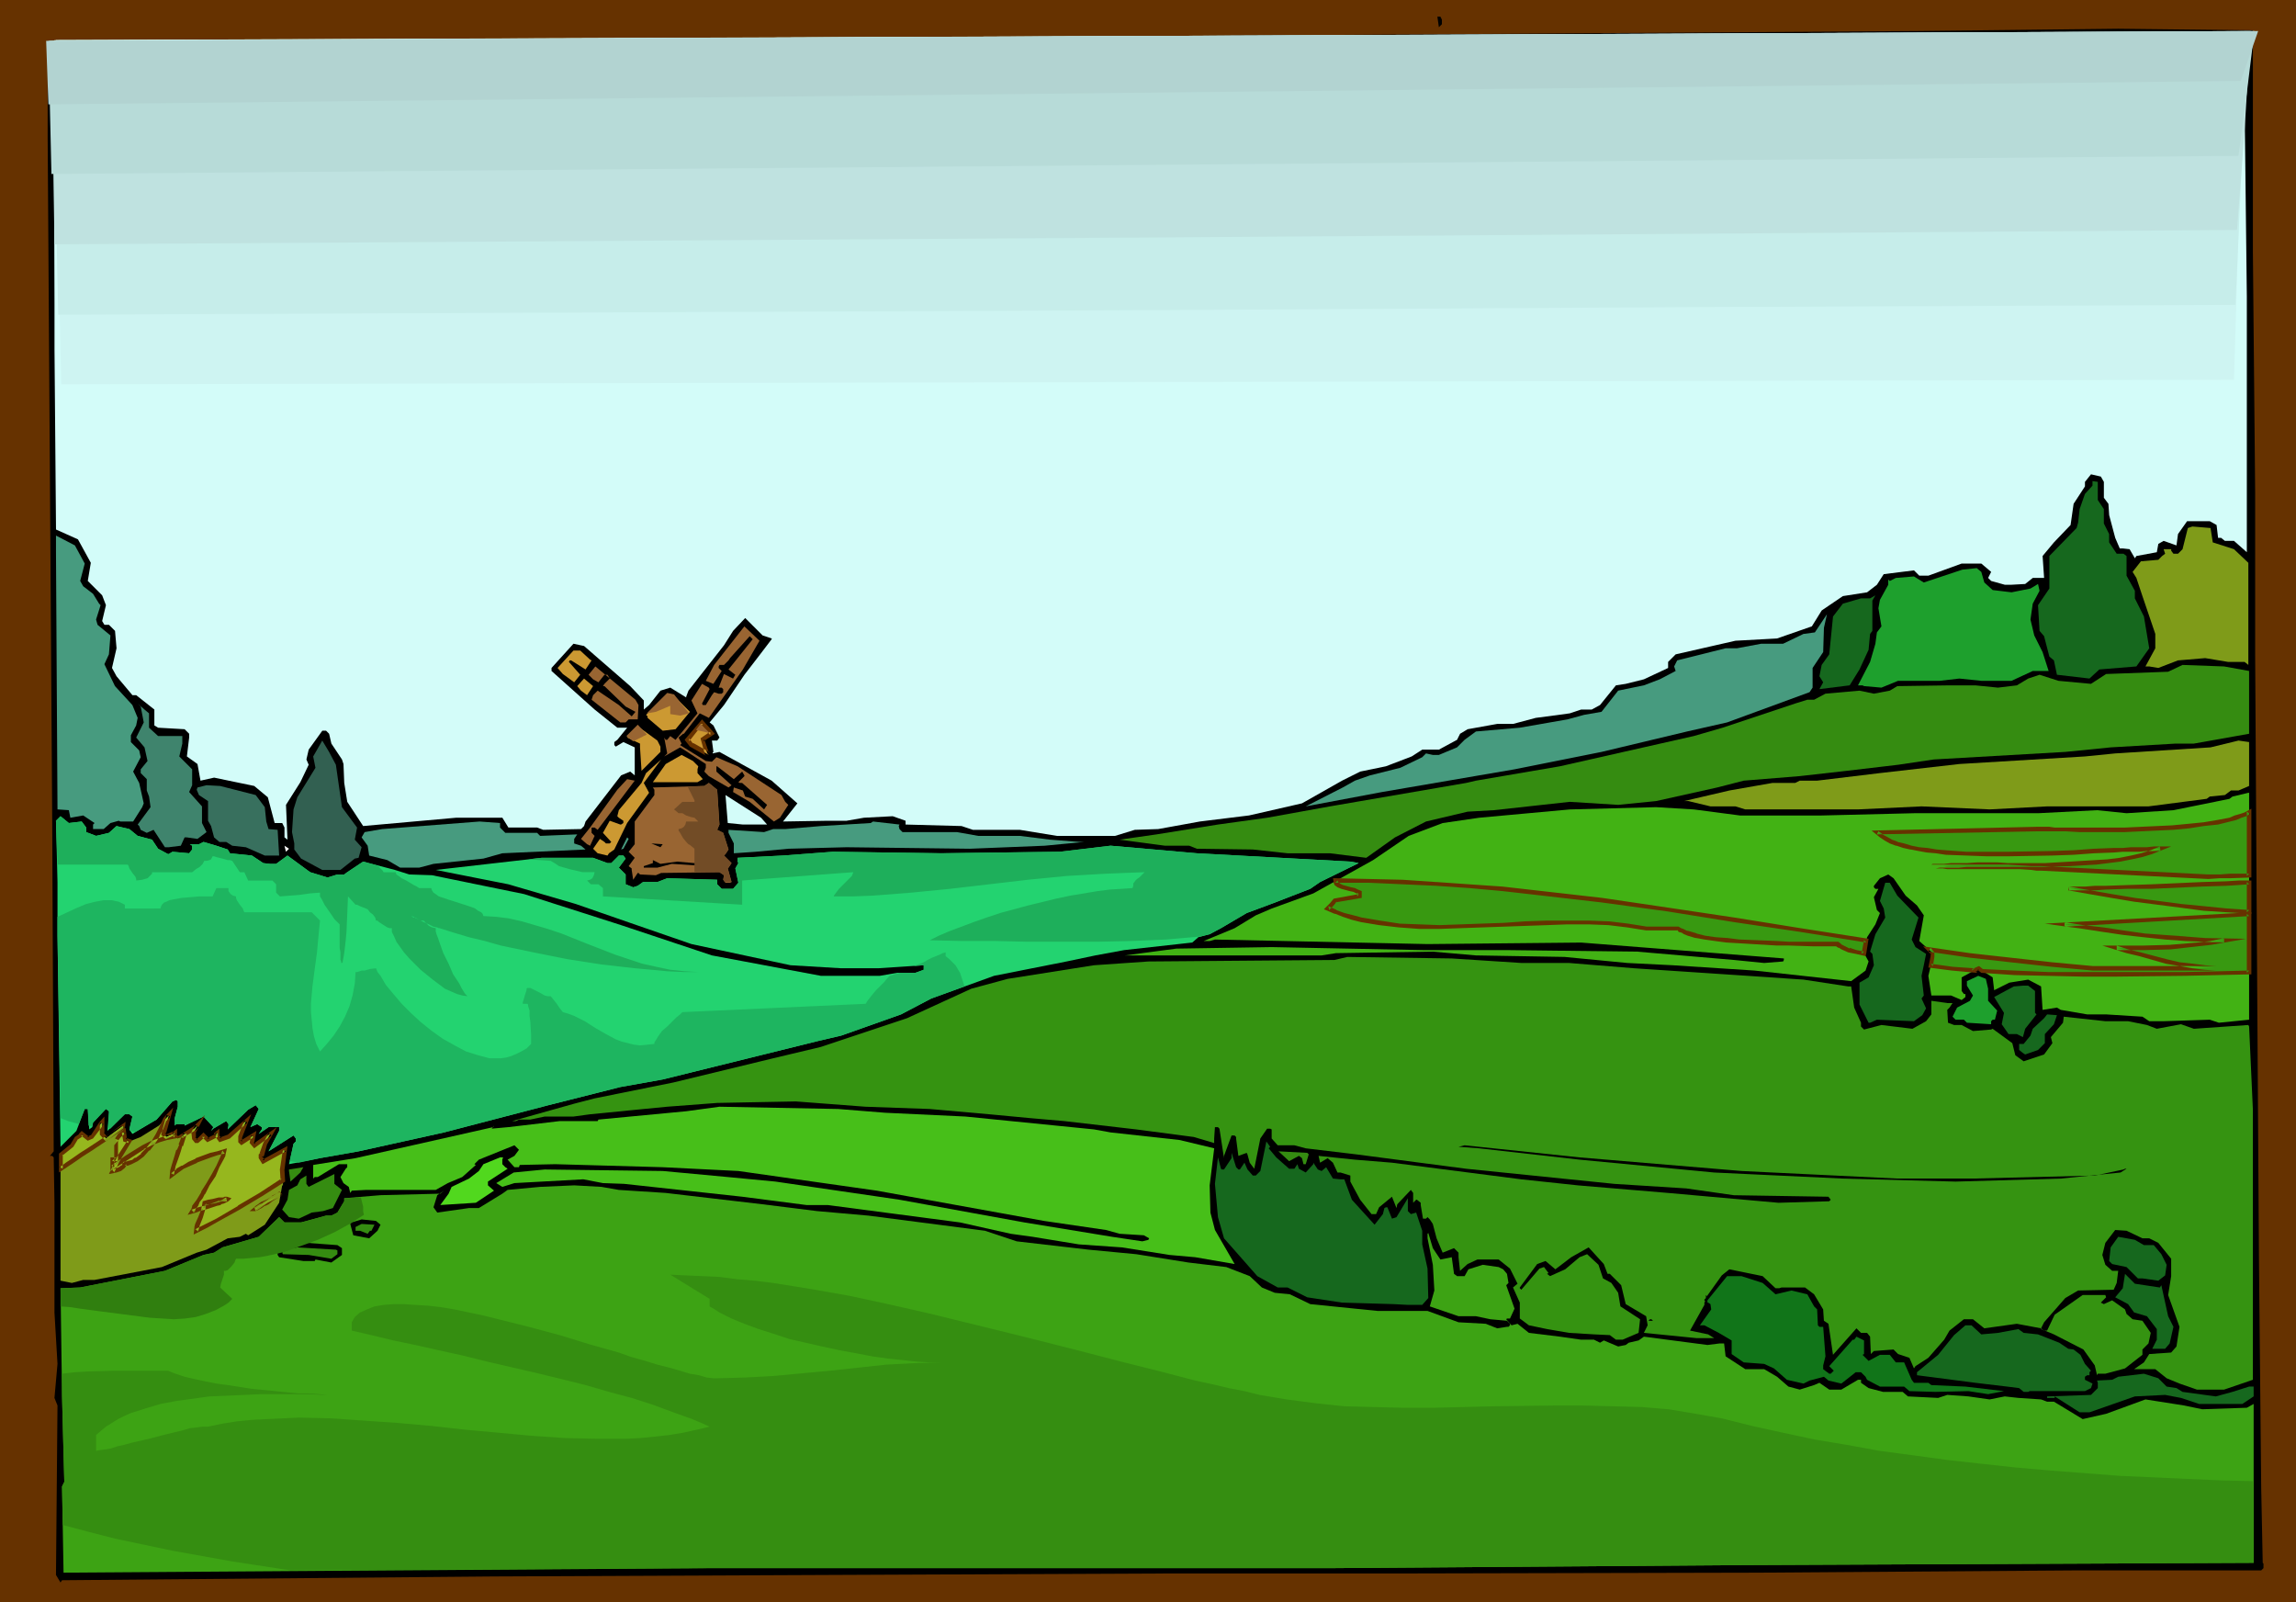 <?xml version="1.0" encoding="UTF-8" standalone="no"?>
<svg
   version="1.0"
   width="129.766mm"
   height="90.535mm"
   id="svg85"
   sodipodi:docname="Field 16.wmf"
   xmlns:inkscape="http://www.inkscape.org/namespaces/inkscape"
   xmlns:sodipodi="http://sodipodi.sourceforge.net/DTD/sodipodi-0.dtd"
   xmlns="http://www.w3.org/2000/svg"
   xmlns:svg="http://www.w3.org/2000/svg">
  <rect width="100%" height="100%" fill="#333333" stroke="none"/>
  <sodipodi:namedview
     id="namedview85"
     pagecolor="#ffffff"
     bordercolor="#000000"
     borderopacity="0.25"
     inkscape:showpageshadow="2"
     inkscape:pageopacity="0.0"
     inkscape:pagecheckerboard="0"
     inkscape:deskcolor="#d1d1d1"
     inkscape:document-units="mm" />
  <defs
     id="defs1">
    <pattern
       id="WMFhbasepattern"
       patternUnits="userSpaceOnUse"
       width="6"
       height="6"
       x="0"
       y="0" />
  </defs>
  <path
     style="fill:#663200;fill-opacity:1;fill-rule:evenodd;stroke:none"
     d="M 0,0 H 490.455 V 342.178 H 0 Z"
     id="path1" />
  <path
     style="fill:#000000;fill-opacity:1;fill-rule:evenodd;stroke:none"
     d="m 308.009,4.2 v 0.969 l -0.646,0.646 -0.323,-2.262 h 0.646 z"
     id="path2" />
  <path
     style="fill:#000000;fill-opacity:1;fill-rule:evenodd;stroke:none"
     d="m 481.244,53.637 0.485,51.537 v 34.735 l 0.323,53.152 0.485,75.447 0.485,49.275 0.323,15.994 0.162,0.162 v 0.969 l -0.485,0.485 H 443.268 l -67.71,0.485 -72.882,0.162 h -51.389 l -73.366,0.323 -72.397,0.323 -92.273,0.808 -0.323,0.485 -0.97,-1.616 0.323,-36.189 -0.646,-1.616 0.646,-7.27 -0.646,-10.986 V 256.876 l -0.162,-9.693 -0.323,-0.323 h -0.485 l 0.808,-0.969 -0.323,-70.924 L 10.181,29.242 V 9.693 L 41.531,9.047 115.059,8.886 240.299,7.755 409.817,6.624 452.479,6.139 481.244,6.462 Z"
     id="path3" />
  <path
     style="fill:#cc9932;fill-opacity:1;fill-rule:evenodd;stroke:none"
     d="m 151.419,161.234 -3.717,-2.1 -0.808,-1.131 3.07,-3.716 2.101,2.423 -1.939,1.292 0.97,2.908 z"
     id="path4" />
  <path
     style="fill:#663200;fill-opacity:1;fill-rule:evenodd;stroke:none"
     d="m 151.096,161.557 0.646,-0.808 -3.717,-2.1 v 0.162 l -0.808,-1.131 v 0.646 l 2.909,-3.716 h -0.485 l 2.101,2.423 v -0.808 l -2.101,1.454 0.97,3.554 0.485,0.323 0.646,-0.808 -0.485,-0.162 0.162,0.162 -0.97,-2.908 -0.162,0.485 2.424,-1.616 -2.747,-3.07 -3.717,4.362 1.131,1.454 3.717,2.1 0.646,-0.808 z"
     id="path5" />
  <path
     style="fill:#d3fcf9;fill-opacity:1;fill-rule:evenodd;stroke:none"
     d="m 473.972,7.755 h 5.333 l 0.646,55.576 v 54.606 l -2.747,-2.423 h -1.939 l -0.808,-0.646 h -0.646 l -0.323,-2.746 -1.454,-0.808 h -4.848 l -1.939,2.746 -0.323,2.423 -2.747,-0.969 -1.131,0.646 -0.323,1.777 -4.363,0.808 -0.323,0.485 -1.131,-1.939 -1.454,-0.162 h -0.646 l -0.97,-2.262 -1.293,-4.847 -0.162,-2.423 -0.97,-1.292 v -3.393 l -0.646,-1.131 -2.101,-0.485 -1.293,1.616 v 0.969 l -2.424,3.716 -0.646,4.524 -3.555,3.716 -2.424,2.908 0.323,4.685 h -2.424 l -1.616,1.292 -2.909,0.162 h -1.454 l -2.909,-0.808 -0.646,-0.646 0.646,-1.292 -2.101,-1.777 h -4.202 l -7.11,2.585 h -1.939 l -1.131,-1.131 -6.464,0.808 -1.454,2.262 -2.101,1.616 -5.171,0.808 -4.525,3.07 -2.101,3.393 -7.434,2.585 -8.888,0.485 -12.766,2.908 -1.616,1.616 v 1.292 l -5.171,2.423 -3.878,0.969 -2.101,0.323 -3.394,4.2 -1.778,0.969 h -2.262 l -2.424,0.808 -7.272,0.969 -4.848,1.292 h -3.394 l -6.302,1.131 -1.616,0.969 -0.646,1.292 -3.878,2.1 h -3.555 l -2.262,1.454 -5.494,2.1 -5.494,1.131 -3.878,1.939 -8.565,4.847 -11.312,2.585 -10.504,1.292 -8.888,1.616 -5.01,0.162 -4.202,1.292 h -12.443 l -7.918,-1.292 h -10.019 l -2.424,-0.808 -11.958,-0.323 v -0.808 l -2.747,-0.969 -6.141,0.323 -3.717,0.646 h -4.04 l -9.534,0.162 3.07,-3.877 -5.494,-4.847 -11.15,-6.139 -1.454,0.323 v -0.162 0 l 0.162,-0.162 -0.323,-2.423 h 1.131 l 0.485,-0.646 -1.293,-2.585 -0.808,-0.646 3.07,-3.716 4.363,-6.462 3.232,-4.2 2.586,-3.393 v -0.162 l -1.939,-0.646 -3.717,-3.716 -2.586,2.746 -1.939,3.07 -7.595,9.693 -0.485,1.292 v 0.162 l -3.394,-2.1 -2.101,0.646 -2.424,3.07 -1.131,0.969 v -1.939 l -2.909,-3.07 -9.858,-8.563 -2.262,-0.485 -4.686,5.17 v 0.646 l 9.211,8.239 4.848,3.877 h 2.101 l -2.101,2.585 -0.646,0.485 v 0.646 l 0.323,0.323 1.616,-0.969 2.424,1.131 v 5.978 l -0.97,-0.808 -1.939,0.808 -7.595,9.855 -0.323,0.969 -0.646,0.646 -8.08,0.162 -1.293,-0.485 h -6.141 l -1.293,-2.1 h -9.858 l -19.877,1.777 -3.394,-5.17 -0.646,-4.039 -0.162,-4.039 -0.323,-0.969 -2.262,-3.393 -0.485,-2.1 -0.646,-0.646 h -0.808 l -2.909,4.039 -0.485,2.1 0.485,1.131 -1.778,3.716 -3.07,4.847 0.323,7.432 -0.646,-0.485 v -2.1 l -0.485,-0.969 h -1.616 l -1.454,-5.493 -2.909,-2.423 -8.565,-1.777 -2.909,0.646 -0.646,-3.554 -2.262,-1.616 0.485,-4.039 v -0.808 l -0.97,-0.969 -5.656,-0.323 -0.808,-0.485 v -3.393 l -3.878,-3.07 h -0.808 l -3.394,-4.039 -0.97,-1.777 0.97,-4.2 -0.323,-3.716 -1.293,-1.292 h -0.97 l -0.485,-0.808 0.808,-3.393 -0.808,-2.1 -3.07,-3.07 0.646,-3.877 -2.747,-5.008 -4.686,-2.1 -0.323,-38.451 v -9.693 l -0.162,-51.214 v -2.1 l 7.918,-0.646 79.507,-0.323 74.174,-0.646 146.086,-1.131 131.219,-1.131 0.162,-0.162 19.877,0.162 z"
     id="path6" />
  <path
     style="fill:#16681e;fill-opacity:1;fill-rule:evenodd;stroke:none"
     d="m 448.116,106.789 1.293,1.939 v 3.07 l 1.131,2.262 v 1.777 l 1.616,2.423 h 1.454 l 0.646,0.485 v 4.2 l 1.778,3.231 v 1.616 l 1.939,3.877 1.131,6.785 -2.747,3.877 -7.918,0.646 -2.101,1.939 -6.949,-0.808 -0.646,-3.07 -0.97,-0.808 -1.131,-4.362 -0.97,-1.131 -0.323,-5.493 2.424,-3.554 v -6.947 l 5.818,-5.978 0.323,-1.131 0.323,-2.908 1.131,-3.231 1.616,-1.777 v -0.969 l 1.131,0.162 z"
     id="path7" />
  <path
     style="fill:#7f9b19;fill-opacity:1;fill-rule:evenodd;stroke:none"
     d="m 472.679,115.837 4.525,1.454 3.07,2.908 v 21.81 l -0.808,-0.646 h -3.555 l -4.848,-0.808 -5.818,0.485 -4.202,1.616 -1.939,-0.323 h -0.808 l 2.101,-3.877 v -3.07 l -2.747,-8.078 -1.293,-3.877 -0.808,-1.292 1.778,-2.262 3.717,-0.323 0.808,-0.808 0.646,-0.485 -0.323,-0.969 h 1.616 v 0.323 l 0.485,0.646 h 0.97 l 0.97,-0.969 1.131,-4.524 0.97,-0.323 3.878,0.323 z"
     id="path8" />
  <path
     style="fill:#479b7f;fill-opacity:1;fill-rule:evenodd;stroke:none"
     d="m 18.099,120.36 -0.97,3.716 0.646,1.131 2.101,1.616 1.293,2.1 0.323,0.323 -0.97,3.07 0.323,1.131 2.747,2.262 -0.323,4.039 -0.97,2.1 2.262,4.685 3.717,4.039 1.131,2.746 -0.323,1.616 -1.131,2.1 v 1.454 l 1.778,1.777 0.323,1.454 -1.616,3.07 1.293,2.423 0.97,4.362 -0.323,0.808 -1.939,3.07 h -2.747 l -0.323,-0.162 -1.778,0.485 -1.454,1.292 h -2.262 v -0.969 l 0.323,-0.323 -2.424,-1.616 -2.747,0.485 -0.323,-1.616 -2.424,-0.162 -0.323,-54.929 v -3.554 l 4.04,2.1 z"
     id="path9" />
  <path
     style="fill:#1ea02d;fill-opacity:1;fill-rule:evenodd;stroke:none"
     d="m 423.876,124.399 1.778,1.616 4.04,0.485 4.04,-0.808 1.616,-0.969 0.323,1.454 -1.454,2.746 -0.485,3.393 0.808,3.393 1.778,3.554 1.293,4.039 h -3.394 l -4.525,2.1 h -6.464 l -4.686,-0.485 -4.202,0.485 h -8.888 l -3.555,1.454 -3.717,-0.323 -0.323,-0.162 h -0.97 l 2.586,-5.008 1.131,-3.877 0.323,-2.423 0.97,-1.292 -0.646,-3.877 0.323,-1.777 1.778,-3.231 v -1.131 l 0.323,0.323 1.293,-0.646 3.878,-0.323 2.101,1.292 8.242,-2.746 3.07,-0.323 0.97,0.808 z"
     id="path10" />
  <path
     style="fill:#16681e;fill-opacity:1;fill-rule:evenodd;stroke:none"
     d="m 399.96,132.638 v 2.1 l -0.485,0.646 -0.323,3.393 -1.939,4.2 -2.101,3.393 -6.464,0.808 0.808,-1.454 -0.808,-1.292 0.485,-2.423 1.616,-2.262 0.808,-8.078 2.101,-2.746 3.878,-1.131 h 1.939 l 1.131,-0.646 -0.646,1.131 z"
     id="path11" />
  <path
     style="fill:#479b7f;fill-opacity:1;fill-rule:evenodd;stroke:none"
     d="m 389.456,139.262 -2.262,3.393 v 4.2 l -0.646,0.969 -17.614,6.462 -8.565,1.939 -18.261,4.362 -18.584,3.716 -28.28,4.847 -16.322,3.07 7.918,-4.039 2.586,-1.454 3.232,-1.131 6.464,-1.616 4.686,-2.262 0.808,-0.808 1.454,0.323 h 1.293 l 3.878,-1.616 1.616,-1.616 2.424,-1.777 9.373,-0.808 10.181,-1.777 3.555,-0.969 3.717,-0.646 3.555,-4.524 5.494,-1.131 3.394,-1.292 3.394,-1.777 -0.323,-0.969 0.646,-1.292 10.342,-2.585 h 2.424 l 5.171,-0.969 h 4.686 l 4.363,-2.1 2.424,-0.323 2.586,-3.877 -0.646,2.908 z"
     id="path12" />
  <path
     style="fill:#996532;fill-opacity:1;fill-rule:evenodd;stroke:none"
     d="m 158.691,142.978 -7.272,10.34 -1.939,-0.969 -3.394,4.362 h -0.162 l -0.97,0.808 0.646,1.292 -0.323,0.323 5.494,3.393 1.293,0.162 0.97,-0.969 4.525,1.939 9.373,6.139 0.808,1.454 0.646,0.646 -1.778,2.746 -1.293,0.808 -5.171,-4.2 -3.555,-2.1 0.162,-0.969 1.939,0.646 0.485,1.292 1.616,0.485 2.424,2.262 0.646,-0.969 -5.333,-4.685 h -0.485 l -0.323,-0.162 1.293,-1.292 v -0.162 l -0.485,-0.808 -1.778,1.616 -3.555,-2.746 h -0.162 v 1.131 l 3.232,2.908 -0.646,0.485 -4.202,-2.423 -0.97,-0.969 0.323,-0.808 v -0.808 l -4.686,-3.07 -0.808,-0.485 -3.394,1.939 0.646,-0.646 -0.646,-3.393 0.323,0.485 h 0.323 l 0.646,-0.808 1.131,0.808 4.686,-5.654 -1.293,-2.746 2.262,-3.554 1.454,0.808 0.162,0.323 -1.616,3.07 0.162,0.323 h 0.646 l 1.293,-2.1 0.485,-0.646 0.97,0.323 h 0.646 l 0.323,-0.323 v -0.646 l -0.323,-0.323 h -0.646 l 1.131,-2.908 1.939,0.969 0.485,-0.808 -1.454,-1.131 5.171,-6.462 -0.646,-0.646 -4.202,4.685 -0.323,0.485 -0.97,0.969 h -0.97 l -0.162,0.323 v 0.323 l 0.646,0.646 -1.778,2.746 -1.616,-0.646 1.778,-3.393 6.464,-8.239 3.232,3.07 z"
     id="path13" />
  <path
     style="fill:#cc9932;fill-opacity:1;fill-rule:evenodd;stroke:none"
     d="m 126.048,140.878 0.323,0.162 -1.293,1.939 -3.07,-1.939 h -0.323 l -0.162,0.323 2.424,2.746 -1.293,1.616 -2.424,-1.777 -1.131,-1.292 3.394,-3.716 h 1.454 z"
     id="path14" />
  <path
     style="fill:#358c11;fill-opacity:1;fill-rule:evenodd;stroke:none"
     d="m 480.436,143.301 v 13.409 l -11.797,2.1 h -3.878 l -13.898,0.808 -9.696,0.969 -28.118,1.616 -7.595,1.131 -10.989,1.292 -10.019,1.131 -11.958,0.969 -5.656,1.454 -13.09,2.908 -8.08,0.808 -10.342,-0.646 -16.16,1.777 -5.656,0.323 -8.888,2.1 -6.626,3.393 -6.141,4.362 -7.757,-0.969 h -9.05 l -7.434,-0.808 -11.958,-0.162 -1.616,-0.646 h -5.171 l -9.696,-1.292 7.918,-1.131 13.09,-2.1 10.504,-1.454 13.413,-2.423 29.088,-5.008 2.101,-0.485 17.938,-3.07 28.603,-6.462 6.141,-1.777 15.514,-5.17 2.586,-0.808 h 1.454 l 2.424,-1.292 7.272,-0.646 3.07,0.646 3.394,-0.646 1.616,-0.969 11.15,-0.162 h 5.494 l 4.848,0.485 4.04,-0.485 2.424,-1.454 2.424,-0.808 4.04,1.292 6.949,0.646 3.232,-2.1 13.251,-0.485 3.07,-1.454 8.888,0.323 z"
     id="path15" />
  <path
     style="fill:#996532;fill-opacity:1;fill-rule:evenodd;stroke:none"
     d="m 136.39,150.571 -0.162,3.07 h -1.939 l -0.646,0.646 h -1.131 l -6.141,-4.847 0.323,-0.969 0.97,-0.969 4.525,3.07 2.747,2.423 0.808,-0.969 -2.101,-1.131 -4.525,-4.362 h -0.323 l 0.323,-0.485 1.131,-1.131 -0.485,-0.808 h -0.646 l -1.293,1.616 -1.131,-0.646 -0.97,-0.969 1.454,-1.777 8.565,7.109 z"
     id="path16" />
  <path
     style="fill:#cc9932;fill-opacity:1;fill-rule:evenodd;stroke:none"
     d="m 125.401,148.471 -1.293,-0.969 -0.808,-0.969 1.454,-1.616 1.939,1.616 z"
     id="path17" />
  <path
     style="fill:#cc9932;fill-opacity:1;fill-rule:evenodd;stroke:none"
     d="m 147.379,152.025 -3.07,3.716 -2.747,0.323 -3.232,-2.746 v -0.323 l -0.323,-0.323 4.525,-4.524 1.293,0.323 z"
     id="path18" />
  <path
     style="fill:#3f846d;fill-opacity:1;fill-rule:evenodd;stroke:none"
     d="m 31.835,152.348 v 3.07 l 1.939,1.777 h 5.171 v 1.616 l -0.646,2.746 2.747,2.746 v 3.393 l -0.646,1.454 2.747,3.07 v 3.554 l 0.97,1.939 -1.939,1.454 -2.262,-0.323 h -0.485 l -0.808,1.777 -2.586,0.323 H 35.229 l -2.424,-3.716 -1.454,0.646 -1.293,-0.646 -0.323,-0.808 -0.323,-0.323 2.747,-3.716 -0.323,-2.262 -0.485,-1.292 v -2.423 l -1.293,-1.292 v -0.808 l 1.454,-1.777 -0.646,-2.908 -1.778,-2.1 1.616,-3.231 -0.646,-3.393 -0.646,-0.646 1.454,1.292 z"
     id="path19" />
  <path
     style="fill:#cc9932;fill-opacity:1;fill-rule:evenodd;stroke:none"
     d="m 141.077,159.457 v 1.131 l -4.04,4.039 -0.323,-5.008 v -0.808 l -2.747,-1.292 2.262,-2.423 4.202,3.07 z"
     id="path20" />
  <path
     style="fill:#326051;fill-opacity:1;fill-rule:evenodd;stroke:none"
     d="m 71.75,163.334 1.293,9.047 3.232,4.362 -0.485,2.585 1.454,1.616 -0.646,2.262 -0.808,0.162 -3.07,2.423 h -3.878 l -4.525,-2.423 -1.454,-1.939 v -1.292 l -0.485,-2.423 0.323,-4.847 0.808,-2.585 3.878,-6.301 -0.485,-2.423 1.939,-3.393 1.454,2.423 z"
     id="path21" />
  <path
     style="fill:#7f9b19;fill-opacity:1;fill-rule:evenodd;stroke:none"
     d="m 480.436,167.858 -2.262,0.969 h -1.616 l -1.293,0.969 -3.232,0.323 -0.646,0.485 -12.443,1.616 h -21.654 l -12.282,0.646 -14.544,-0.646 -13.574,0.646 h -24.078 l -2.101,-0.646 h -5.333 l -4.04,-0.969 -0.646,-0.162 h -0.97 l 9.696,-2.262 9.211,-1.616 h 4.848 l 0.97,-0.485 h 3.717 l 13.413,-1.616 16.968,-1.939 26.826,-1.616 6.464,-0.646 20.362,-1.292 5.979,-1.454 2.262,0.323 z"
     id="path22" />
  <path
     style="fill:#cc9932;fill-opacity:1;fill-rule:evenodd;stroke:none"
     d="m 149.157,163.657 -0.162,0.646 v 0.808 l 1.131,1.292 -1.131,0.646 h -9.534 l 2.747,-3.877 3.394,-1.939 2.424,1.292 z"
     id="path23" />
  <path
     style="fill:#cc9932;fill-opacity:1;fill-rule:evenodd;stroke:none"
     d="m 138.653,169.312 -4.686,6.462 -2.747,5.654 -1.131,0.808 -0.323,0.485 -2.101,-0.485 -0.97,-0.969 1.454,-2.1 0.97,0.646 0.323,0.323 h 0.808 l 0.323,-0.323 -1.778,-1.939 1.454,-2.585 2.262,0.808 h 0.162 l 0.485,-0.323 v -0.485 l -0.97,-0.646 -0.323,-0.323 0.323,-1.292 4.848,-5.816 0.97,-2.1 3.232,-2.908 -3.717,5.008 z"
     id="path24" />
  <path
     style="fill:#996532;fill-opacity:1;fill-rule:evenodd;stroke:none"
     d="m 127.664,177.228 -0.646,-0.485 h -0.646 v 1.131 l 0.646,0.646 -0.97,2.1 -0.646,-0.323 -1.293,-1.131 1.939,-2.423 5.818,-8.078 2.101,-2.262 1.616,0.323 z"
     id="path25" />
  <path
     style="fill:#996532;fill-opacity:1;fill-rule:evenodd;stroke:none"
     d="m 153.681,176.097 -0.485,1.131 1.293,0.646 1.131,3.554 -0.646,0.969 -0.323,0.323 1.616,1.616 -0.646,0.969 -0.162,0.162 0.808,2.908 -0.323,0.162 h -0.97 l -0.485,-0.646 0.162,-0.969 -0.97,-0.646 -12.443,0.162 -1.131,0.485 -3.394,-0.162 -0.323,-0.323 h -0.162 l -0.97,1.454 -0.323,-2.1 v -0.323 l -0.646,-0.485 1.293,-1.777 -1.293,-1.292 1.293,-1.616 v -4.847 l 4.202,-5.654 v -1.131 l -0.323,-0.485 10.989,-0.323 0.97,-0.646 1.778,1.454 z"
     id="path26" />
  <path
     style="fill:#38705e;fill-opacity:1;fill-rule:evenodd;stroke:none"
     d="m 54.621,169.797 1.939,2.585 0.323,3.07 0.485,1.616 1.939,0.162 0.323,5.493 h -3.07 l -4.04,-1.777 -2.909,-0.323 -1.293,-0.808 h -1.454 l -1.131,-0.969 -0.646,-2.423 -0.646,-1.131 v -4.2 l -1.939,-1.292 -0.485,-1.131 0.162,-0.485 1.939,-0.485 2.909,0.162 z"
     id="path27" />
  <path
     style="fill:#42b214;fill-opacity:1;fill-rule:evenodd;stroke:none"
     d="m 480.436,217.779 -6.464,0.646 -1.939,-0.646 -9.858,0.323 h -3.07 l -1.454,-0.969 -7.757,-0.485 h -4.04 l -5.656,-0.969 -0.808,-0.485 -3.07,0.485 -0.323,-5.008 -2.747,-1.454 -4.04,0.646 -3.232,1.616 -0.323,-2.746 -3.07,-1.939 -3.555,1.939 v 2.908 l 0.485,0.646 h 0.323 v 0.646 l -0.808,0.646 -2.262,-0.969 h -4.202 l -0.646,-4.2 0.97,-4.039 v -0.808 l -2.909,-2.585 0.97,-5.493 -1.454,-2.1 -2.424,-2.1 -2.586,-3.716 -1.131,-0.808 -1.778,0.808 -1.293,1.616 v 0.323 l 0.323,0.323 h 0.646 l -0.97,1.777 0.646,2.746 0.646,0.646 -0.97,2.423 -1.778,2.746 -0.646,3.393 0.97,1.777 -0.646,1.939 -3.07,2.262 -20.685,-2.262 -17.453,-1.131 -9.696,-0.485 -13.413,-1.292 -18.907,-0.323 -9.211,-0.808 -20.685,0.323 -3.07,0.485 h -42.016 l 10.989,-1.454 20.362,-0.323 32.643,0.646 h 17.938 l 27.472,0.323 20.685,1.777 6.464,0.646 4.04,-0.323 0.162,-0.323 v -0.323 l -26.826,-2.1 -16.483,-1.292 -32.805,0.323 -45.41,-0.969 -1.131,0.323 h -1.293 l 6.626,-2.746 4.525,-2.746 3.394,-1.454 8.888,-3.231 12.766,-7.109 7.595,-5.17 7.272,-2.746 7.757,-1.131 19.392,-1.777 18.422,-0.485 8.08,0.485 9.858,1.292 h 17.453 l 19.715,-0.485 h 26.502 l 12.605,-0.646 6.302,0.646 10.019,-0.646 11.958,-2.423 0.646,-0.485 3.394,-0.808 h 0.162 z"
     id="path28" />
  <path
     style="fill:#d3fcf9;fill-opacity:1;fill-rule:evenodd;stroke:none"
     d="m 163.862,176.097 h -5.171 l -3.232,-0.323 -0.485,-5.978 7.595,4.847 z"
     id="path29" />
  <path
     style="fill:#23d370;fill-opacity:1;fill-rule:evenodd;stroke:none"
     d="m 17.453,175.451 0.97,1.292 v 0.969 l 2.101,0.808 2.747,-0.646 1.616,-1.454 2.747,0.646 1.778,1.454 3.07,0.808 1.293,1.939 2.101,1.131 h 0.162 l 0.808,-0.485 3.555,0.323 0.646,-0.808 v -0.808 l -0.485,-0.323 h 1.939 l 0.97,-0.485 2.747,0.808 2.424,0.808 0.485,0.808 4.686,0.485 2.424,1.616 1.454,0.162 h 1.293 l 2.424,-1.777 4.848,3.554 3.717,1.131 2.101,-0.646 h 1.454 l 0.646,-0.485 3.394,-2.262 6.787,1.777 3.07,0.969 4.848,0.162 19.715,4.039 16.16,5.17 4.525,1.454 19.392,6.462 23.27,4.362 h 12.605 l 3.717,-0.646 h 3.878 l 1.778,-0.646 v -0.969 l -9.696,0.646 H 179.699 l -10.827,-0.646 -21.17,-4.524 -13.09,-4.524 -11.635,-4.039 -14.382,-4.2 -15.514,-3.07 22.624,-2.585 h 10.989 l 3.07,1.131 h 0.808 l 1.616,-1.616 h 0.97 l 0.485,0.646 -1.454,1.939 1.454,1.454 v 2.1 l 1.616,0.646 0.97,-0.323 1.131,-0.808 h 3.07 l 2.101,-0.808 10.666,0.323 v 0.969 l 0.97,0.969 h 2.424 l 1.131,-1.292 -0.646,-3.07 0.646,-1.131 -0.162,-0.323 v -0.808 l 9.696,-0.485 10.666,-0.808 23.109,0.323 25.371,-0.323 10.827,-1.292 18.422,1.616 32.805,1.777 1.778,0.323 -8.242,4.039 -2.101,1.454 -7.918,3.07 -5.656,2.1 -5.494,3.231 -2.424,1.292 -2.424,0.646 -1.293,1.131 -14.544,1.616 -6.141,1.131 -6.141,1.292 -15.514,3.07 -13.413,4.847 -6.464,3.393 -12.766,4.524 -4.848,1.131 -33.29,8.239 -9.05,1.616 -15.352,3.877 -22.301,5.816 -18.261,4.039 -8.242,1.454 -6.626,1.292 0.97,-4.362 0.485,-0.485 v -0.646 l -0.485,-0.646 -5.333,3.393 2.262,-4.362 v -0.808 h -2.262 l -2.101,1.454 0.646,-0.969 v -0.485 l -0.97,-0.646 -1.454,0.646 1.778,-3.877 -0.646,-0.808 -1.616,0.969 -4.363,4.2 0.162,-0.808 v -0.323 l -0.485,-0.646 -2.747,1.616 -0.485,0.485 0.485,-0.808 -2.101,-2.262 -4.04,1.939 v -0.323 h -1.778 l -0.323,0.323 v -1.616 l 0.646,-2.423 v -1.131 l -0.323,-0.323 -0.808,0.323 -3.394,3.877 -5.171,3.07 -0.646,-0.969 0.646,-2.746 -0.646,-0.485 H 26.664 l -3.717,3.554 0.323,-3.877 v -0.323 l -0.646,-0.485 -2.747,2.908 -0.162,0.969 -0.646,0.485 -0.323,-4.362 H 18.099 l -1.778,4.685 -3.394,3.393 -0.646,-45.074 v -11.471 l -0.323,-13.086 0.97,-0.969 1.778,1.454 z"
     id="path30" />
  <path
     style="fill:#479b7f;fill-opacity:1;fill-rule:evenodd;stroke:none"
     d="m 106.817,176.744 1.131,1.131 h 6.787 l 0.646,0.646 7.918,-0.323 -0.646,0.969 v 0.969 l 1.454,0.485 0.97,0.808 -17.776,0.808 -4.04,1.131 -10.666,1.131 -3.07,0.808 h -4.04 l -2.747,-1.616 -3.878,-0.969 -0.323,-2.1 -1.293,-1.777 0.646,-1.131 3.717,-0.646 20.846,-1.616 4.363,0.323 z"
     id="path31" />
  <path
     style="fill:#479b7f;fill-opacity:1;fill-rule:evenodd;stroke:none"
     d="m 191.981,176.42 0.162,0.646 0.646,0.646 h 11.635 l 4.525,0.808 h 8.888 l 6.464,0.808 6.302,0.485 h 0.97 l -8.403,0.808 -15.998,0.646 -26.341,-0.323 -12.443,0.323 -6.949,0.646 -4.686,0.323 v -2.1 l -1.131,-2.262 v -0.646 l 7.595,0.485 1.939,-0.646 h 2.586 l 7.595,-0.646 10.666,-0.646 0.485,-0.323 5.656,0.646 z"
     id="path32" />
  <path
     style="fill:#479b7f;fill-opacity:1;fill-rule:evenodd;stroke:none"
     d="m 133.158,181.267 -0.485,0.162 1.293,-2.585 0.323,0.323 z"
     id="path33" />
  <path
     style="fill:#000000;fill-opacity:1;fill-rule:evenodd;stroke:none"
     d="m 141.077,180.944 -1.939,-0.808 2.424,0.162 z"
     id="path34" />
  <path
     style="fill:#ffffff;fill-opacity:1;fill-rule:evenodd;stroke:none"
     d="m 61.085,181.913 -0.323,-1.292 0.97,0.646 z"
     id="path35" />
  <path
     style="fill:#000000;fill-opacity:1;fill-rule:evenodd;stroke:none"
     d="m 144.632,184.014 3.717,0.323 1.778,-0.646 0.323,0.323 h 0.646 v 0.969 l -7.595,-0.485 -3.07,0.808 h -2.909 v -0.323 l 1.939,-0.646 v -0.646 l 1.616,0.808 z"
     id="path36" />
  <path
     style="fill:#16681e;fill-opacity:1;fill-rule:evenodd;stroke:none"
     d="m 405.292,191.284 4.525,4.685 -1.454,4.685 0.808,1.616 2.262,1.454 -0.485,2.423 -0.485,2.262 0.485,4.2 -0.485,0.646 0.97,2.1 -0.808,1.454 -1.778,1.292 -7.918,-0.323 -1.454,0.646 h -0.323 l -1.939,-3.877 v -4.685 l 1.939,-1.131 1.131,-2.585 -0.323,-2.423 -0.485,-0.485 1.131,-3.716 2.101,-3.554 -0.323,-1.939 -0.808,-1.616 1.131,-3.877 h 0.97 z"
     id="path37" />
  <path
     style="fill:#117519;fill-opacity:1;fill-rule:evenodd;stroke:none"
     d="m 364.731,277.717 4.202,-5.17 h 3.07 l 4.525,1.454 2.747,2.423 3.394,-0.808 3.394,0.808 1.454,2.585 0.646,0.646 0.162,3.393 0.323,0.323 h 0.808 l 0.485,6.301 -0.485,1.939 v 0.808 l 1.293,0.969 h 0.323 l 0.646,-0.646 -0.97,-0.969 5.01,-5.654 h 0.323 l 0.485,-0.646 1.616,0.808 v 2.908 l -0.323,0.162 1.293,1.292 2.424,-1.292 h 2.101 l 1.293,1.616 h 1.778 l 1.616,3.716 0.485,0.646 h 3.07 l 0.646,0.485 7.272,0.323 8.242,0.969 -3.394,0.646 -4.202,-0.646 -7.11,0.162 -5.494,-0.162 -1.131,-0.969 h -5.171 l -2.747,-1.454 -0.323,-0.646 -0.97,-0.969 h -1.131 l -3.07,2.423 -2.747,-0.646 -0.97,-0.808 -3.07,0.808 -1.293,0.646 -3.555,-0.808 -2.747,-2.423 -2.101,-0.969 -4.363,-0.323 -2.586,-1.777 v -2.908 l -2.747,-1.616 -3.07,-1.616 h -0.97 l 2.424,-3.393 -0.162,-1.131 -0.485,-0.323 h -0.162 z"
     id="path38" />
  <path
     style="fill:#359311;fill-opacity:1;fill-rule:evenodd;stroke:none"
     d="m 324.977,205.662 h 10.181 l 13.898,1.131 36.198,2.423 9.534,1.454 h 0.646 l 0.646,4.524 1.454,3.231 v 0.808 l 0.646,0.646 3.717,-0.969 6.626,0.808 2.909,-1.616 1.131,-1.454 v -2.908 l 3.394,0.485 h 1.131 l -0.646,0.969 -0.485,0.485 0.162,2.746 1.293,0.485 h 1.616 l 2.424,1.292 3.878,-0.323 0.323,-0.162 4.202,3.07 0.646,2.585 1.778,1.292 4.363,-1.454 1.778,-2.423 -0.323,-1.292 2.586,-3.07 0.162,-1.292 8.888,0.969 h 4.848 l 4.04,0.808 2.101,0.808 5.171,-0.969 2.747,0.969 11.635,-0.808 0.162,0.323 0.808,17.771 v 57.676 l -6.141,2.1 h -5.818 l -3.717,-1.292 -2.747,-1.131 -2.424,-1.939 h -4.525 l 2.101,-1.454 1.131,-1.777 4.686,-0.323 1.131,-1.292 0.646,-4.2 -2.424,-6.785 0.646,-4.039 v -3.716 l -2.747,-3.393 -1.939,-0.969 h -1.454 l -3.394,-1.616 -2.424,-0.162 -2.101,2.746 -0.646,2.585 0.646,2.1 1.454,1.292 h 1.293 l -0.323,2.585 -0.646,1.454 -7.595,0.162 -2.747,1.616 -4.525,5.17 -0.646,1.292 0.646,0.485 h 0.646 l 1.616,-3.393 5.979,-4.2 h 4.848 l 0.162,0.485 -1.131,1.131 0.646,0.323 1.778,-0.808 2.747,1.939 0.323,0.969 1.293,1.131 2.101,0.323 1.778,2.585 -0.485,2.262 -1.293,1.292 v 1.131 l -3.717,2.908 -4.202,1.131 h -1.616 l -0.162,0.323 -0.485,-2.1 -2.424,-3.393 -6.302,-3.231 -2.747,-1.131 v -0.162 l -5.171,-0.969 -6.949,0.969 -2.424,-1.939 h -1.939 l -3.07,2.423 -1.131,1.939 -3.394,3.877 -2.747,1.777 -0.323,0.485 -0.97,-2.262 -2.424,-0.808 -0.97,-0.969 -4.202,0.323 -0.646,0.646 -0.162,-3.716 -0.646,-0.808 h -1.293 l -0.97,-0.969 -5.01,5.654 -0.97,-6.624 -0.97,-0.646 -0.162,-2.423 -1.939,-3.231 -1.939,-1.454 h -5.01 l -0.485,0.162 h -0.808 l -2.747,-2.585 -7.11,-1.454 -1.616,1.292 -3.232,4.524 v -0.162 l -0.162,-0.162 v 0.162 0.485 l -0.323,0.323 v 0.162 l 0.162,0.162 -0.162,0.323 v 0.485 l -3.07,5.493 3.878,0.808 1.293,0.808 h -3.717 l -11.312,-1.131 0.808,-1.616 -0.323,-1.939 -4.363,-2.585 -0.97,-4.039 -2.424,-2.423 h -0.485 l -0.808,-2.1 -3.232,-3.554 -3.717,2.1 -3.394,2.585 -2.101,-1.777 -1.778,0.646 -3.717,5.008 v 0.162 l 0.323,0.323 3.878,-4.524 0.97,-0.323 0.97,1.292 -0.323,0.162 0.646,0.485 3.232,-1.454 3.07,-2.585 1.616,-0.646 2.424,2.262 0.97,2.908 1.778,0.969 1.454,2.1 0.485,2.908 4.202,2.746 -0.323,2.908 -3.394,1.454 h -1.454 l -1.293,-0.969 -3.394,-0.162 -5.333,-0.323 -4.686,-0.808 -3.878,-0.808 -1.939,-1.454 v -3.393 l -1.454,-3.231 0.97,-0.808 -1.616,-3.231 -2.424,-1.939 h -4.525 l -2.101,0.969 -1.616,1.454 -0.323,-2.908 v -0.969 l -0.97,-0.969 -2.424,0.969 -1.293,-3.07 -0.808,-3.07 -0.646,-0.969 -0.485,-0.485 -0.323,0.323 h -0.646 l -0.485,-2.908 V 256.876 l -0.808,-0.646 h -0.162 l -0.646,0.646 v -2.1 l -0.485,-0.646 -2.909,3.07 -0.162,0.808 -0.97,-2.423 -2.747,2.262 -0.646,1.454 h -0.97 l -2.424,-3.07 -2.101,-3.877 v -1.292 l -2.101,-0.646 h -0.646 l -0.97,-2.1 -1.131,-0.969 -1.616,0.969 -0.323,-1.454 7.757,0.808 7.918,0.646 27.634,3.554 12.12,1.292 19.23,1.616 23.594,2.1 10.827,-0.323 0.323,-0.323 -0.485,-0.646 -20.2,-0.323 -10.181,-1.454 -15.352,-0.969 -31.674,-3.231 -23.432,-3.07 -10.827,-1.292 -2.424,-0.646 h -3.555 l -1.293,-1.454 v -1.939 l -0.323,-0.162 h -0.646 l -1.454,2.1 -1.293,6.462 -0.97,-1.292 -0.485,-1.777 -0.162,-0.323 -1.778,0.646 -0.485,-3.716 v -0.323 l -0.323,-0.323 h -0.646 l -1.616,4.362 v 0.485 l -0.97,-6.301 -0.323,-0.323 h -0.646 l -0.162,2.423 v 0.969 l -4.363,-1.292 -12.282,-1.616 -15.352,-1.777 -7.434,-0.646 -8.565,-0.808 -12.766,-1.131 -13.736,-0.485 -14.867,-1.131 -16.806,0.323 -10.666,0.808 -5.01,0.485 -11.474,1.131 -3.555,0.485 h -6.141 l -3.07,0.646 h -2.424 l -0.646,0.323 h -0.808 l 13.251,-3.716 4.363,-1.131 16.806,-3.393 21.331,-5.17 10.181,-2.423 18.422,-6.139 13.736,-6.301 7.757,-2.1 18.422,-2.908 11.635,-0.808 39.754,-0.323 2.747,-0.646 22.301,0.323 z"
     id="path39" />
  <path
     style="fill:#1ea02d;fill-opacity:1;fill-rule:evenodd;stroke:none"
     d="m 424.684,211.155 v 2.585 l 1.939,2.1 -0.485,1.939 h -0.485 l -0.323,0.323 v 0.646 l -5.171,-0.323 -0.646,-0.646 h -1.778 l -0.646,-0.646 0.97,-1.939 2.747,-1.454 0.646,-1.131 -1.293,-2.1 v -0.969 l 2.424,-1.131 1.616,0.646 z"
     id="path40" />
  <path
     style="fill:#16681e;fill-opacity:1;fill-rule:evenodd;stroke:none"
     d="m 434.704,211.64 v 4.685 l 0.323,0.323 -2.424,3.07 -0.485,1.777 -1.293,-0.646 h -1.778 l -1.454,-2.1 0.485,-2.423 -2.101,-3.393 4.202,-2.262 1.939,-0.162 h 1.131 z"
     id="path41" />
  <path
     style="fill:#16681e;fill-opacity:1;fill-rule:evenodd;stroke:none"
     d="m 438.743,218.748 -1.939,2.1 v 1.939 l -1.454,1.454 -2.747,0.969 -0.485,-0.323 -0.808,-0.646 v -1.292 h 0.97 l 1.454,-1.777 0.485,-1.454 2.424,-2.262 0.646,-0.808 2.101,0.162 z"
     id="path42" />
  <path
     style="fill:#47bf19;fill-opacity:1;fill-rule:evenodd;stroke:none"
     d="m 189.072,237.651 17.13,0.808 27.472,2.746 3.555,0.646 14.706,1.616 7.434,1.777 -0.97,7.916 0.162,5.816 0.97,3.716 4.202,7.27 -8.403,-1.454 -5.494,-0.485 -10.181,-1.616 -9.211,-0.646 -9.858,-1.616 -4.686,-0.646 -10.827,-2.423 -28.28,-3.716 h -4.525 l -13.736,-1.777 -25.21,-2.746 -4.525,-0.162 -4.202,-0.808 -14.706,0.808 -2.586,0.808 -1.293,-0.808 3.717,-2.262 6.626,-0.646 25.21,0.323 13.898,1.292 10.181,0.969 26.502,3.877 26.664,4.847 18.746,3.07 6.464,0.969 1.293,-0.323 0.162,-0.323 -1.131,-0.646 -5.171,-0.323 -2.909,-0.808 -13.251,-1.939 -35.714,-6.462 -29.573,-4.2 -16.16,-0.808 -22.947,-0.646 -7.595,0.162 -0.162,0.485 h -0.97 l -1.454,-1.616 1.454,-0.808 0.97,-1.292 -0.97,-0.969 -7.595,3.07 -0.97,0.969 0.323,0.162 -2.909,2.585 -3.07,1.292 -2.586,1.454 H 78.214 l -3.07,0.162 -0.323,0.485 -0.323,-1.292 -1.131,-0.808 -0.646,-1.292 1.131,-1.777 0.323,-0.323 v -0.646 h -1.778 l -4.525,2.746 h -0.646 l -0.323,0.323 v -2.908 l 9.05,-1.454 29.411,-6.624 0.162,-0.323 -0.485,0.646 3.555,-0.323 10.989,-1.292 h 8.08 l 0.162,-0.323 18.746,-1.777 7.11,-0.969 25.371,0.485 z"
     id="path43" />
  <path
     style="fill:#7f9b19;fill-opacity:1;fill-rule:evenodd;stroke:none"
     d="m 35.552,242.821 1.454,-0.646 0.323,-0.323 v 0.646 l 0.646,0.646 3.555,-2.1 0.646,-0.646 -0.808,1.454 v 1.292 l 0.646,0.646 h 0.162 l 1.293,-1.292 0.97,0.969 1.778,-0.969 v -0.323 l 0.323,-0.323 v 0.969 l 0.485,0.646 1.778,-0.646 3.717,-3.393 -1.293,3.393 v 0.969 l 0.485,0.323 2.424,-1.616 -0.323,1.616 0.485,0.485 3.394,-2.423 -1.131,2.1 -0.646,2.262 -0.323,0.323 v 0.485 l 0.646,0.646 4.525,-2.423 -0.485,4.2 0.162,2.585 v 0.808 h -0.162 l -0.646,3.716 -3.07,4.685 -3.555,2.262 -0.485,-0.323 -1.293,0.646 -2.586,0.323 -4.525,2.423 -2.101,0.646 -7.434,3.07 -14.382,2.746 H 17.776 l -2.424,0.646 -2.424,-0.485 v -26.98 l 2.424,-1.939 0.97,-1.454 0.808,-0.646 0.323,-0.323 1.293,0.969 0.97,-0.323 1.778,-2.746 0.323,-0.323 v 2.423 l 0.808,0.969 3.717,-2.746 0.323,3.07 0.97,0.323 2.424,-0.969 3.878,-2.423 2.101,-2.1 -1.131,3.877 z"
     id="path44" />
  <path
     style="fill:#16681e;fill-opacity:1;fill-rule:evenodd;stroke:none"
     d="m 271.003,245.244 1.616,1.939 2.747,2.423 h 1.131 l 0.646,-0.969 0.323,0.969 1.454,0.808 1.616,-1.777 v -0.323 l 0.97,1.454 0.808,0.323 0.97,-0.808 1.454,2.423 1.616,0.162 h 0.808 l 1.616,4.362 4.848,5.331 1.778,-2.262 0.323,-1.292 0.323,-0.162 h 0.323 l 0.97,2.423 0.97,-0.323 2.424,-4.039 v 2.746 l 0.646,0.646 1.131,-0.323 1.293,3.877 v 2.908 l 1.131,5.17 0.162,6.301 -1.293,1.454 h -3.07 l -3.07,-0.162 -10.989,-0.323 -7.434,-1.131 -4.202,-2.1 h -2.101 l -4.363,-2.423 -7.11,-8.078 -1.293,-4.524 -0.646,-7.109 0.646,-5.655 0.646,2.423 0.162,0.162 h 0.485 l 1.616,-2.423 v -1.131 l 0.97,3.07 0.485,0.485 h 0.323 l 0.97,-1.454 0.646,1.454 1.131,1.292 h 0.646 l 0.97,-0.969 1.293,-6.301 0.808,1.131 z"
     id="path45" />
  <path
     style="fill:#000000;fill-opacity:1;fill-rule:evenodd;stroke:none"
     d="m 372.003,250.091 33.29,1.616 h 16.16 l 26.018,-0.646 6.141,-1.292 0.323,-0.162 h 0.323 l -1.293,0.808 -12.766,1.292 -22.462,0.646 -24.078,-0.646 -27.472,-1.292 -28.765,-2.746 -21.493,-2.423 -4.363,-0.323 1.293,-0.323 24.563,2.585 z"
     id="path46" />
  <path
     style="fill:#358c11;fill-opacity:1;fill-rule:evenodd;stroke:none"
     d="m 279.568,246.536 -0.646,2.1 h -0.485 l -0.323,-1.292 -0.646,-0.485 -2.101,1.131 -2.262,-2.1 6.141,0.323 z"
     id="path47" />
  <path
     style="fill:#51d81e;fill-opacity:1;fill-rule:evenodd;stroke:none"
     d="m 107.302,247.667 v 0.969 l 0.646,0.646 0.485,0.323 -4.202,2.746 v 0.808 l 1.293,1.131 -3.878,2.585 -7.595,0.485 1.778,-2.423 0.646,-1.454 3.717,-1.777 2.101,-1.616 0.97,-1.454 3.555,-1.454 h 0.646 z"
     id="path48" />
  <path
     style="fill:#358c11;fill-opacity:1;fill-rule:evenodd;stroke:none"
     d="m 62.054,252.352 -0.323,-2.262 v -0.323 l 3.07,-0.485 -0.646,1.131 z"
     id="path49" />
  <path
     style="fill:#358c11;fill-opacity:1;fill-rule:evenodd;stroke:none"
     d="m 73.043,254.13 -1.939,3.877 -2.101,0.646 -2.424,0.323 -2.747,1.292 -2.101,-0.323 -1.454,-1.616 1.131,-2.1 0.323,-2.1 1.778,-0.969 0.646,-1.292 1.293,-0.808 v 1.777 l 0.485,0.646 5.494,-2.746 v 2.1 z"
     id="path50" />
  <path
     style="fill:#3da314;fill-opacity:1;fill-rule:evenodd;stroke:none"
     d="m 132.189,254.13 10.019,0.646 20.685,2.423 11.635,1.454 10.989,0.969 24.886,3.231 6.787,2.262 15.352,1.777 10.181,0.969 11.15,1.777 8.08,0.969 5.01,1.939 2.586,2.423 2.747,1.131 3.232,0.323 4.363,2.1 14.382,1.454 h 10.666 l 6.626,2.423 5.818,0.323 2.424,0.969 2.101,-0.323 h 0.323 l 0.323,-0.323 v -0.323 l -0.646,-0.646 -3.555,-0.323 -3.07,-0.646 h -3.717 l -6.141,-2.1 0.97,-3.393 -0.323,-5.493 -1.131,-5.654 v -0.969 l 0.162,-0.162 0.97,3.231 1.616,2.423 2.424,-0.485 0.485,3.554 0.646,0.485 h 1.616 l 0.808,-1.454 3.07,-0.969 3.394,0.485 0.97,0.485 0.808,0.969 0.323,1.939 -0.485,0.485 1.778,5.008 -0.97,2.1 h -0.646 l -0.162,0.162 1.131,1.292 1.293,-0.323 2.424,1.939 6.626,0.808 4.525,0.646 h 2.747 l 1.293,0.646 0.808,-0.485 3.07,1.292 1.616,-0.323 0.646,-0.485 2.101,-0.485 1.131,-0.808 13.574,1.777 2.586,-0.323 h 0.97 l 0.323,2.746 4.202,2.746 h 4.04 l 2.747,1.616 2.424,2.1 2.424,0.646 3.07,-0.969 1.131,-0.485 2.101,1.454 h 2.586 l 3.555,-2.1 h 0.646 v 0.646 l 1.616,1.131 3.07,0.808 h 4.202 l 1.131,0.969 6.464,0.323 1.939,-0.646 4.525,0.323 4.525,0.646 3.232,-0.646 2.909,0.323 4.848,0.323 1.293,0.485 h 1.454 l 6.141,3.716 5.01,-1.131 8.403,-3.07 8.242,1.292 3.878,0.808 9.534,-0.323 1.454,-0.808 v 33.927 l -108.918,0.485 -87.425,0.646 H 152.389 l -138.814,0.969 -0.323,-18.418 0.485,-0.969 -0.162,-5.978 -0.323,-12.278 -0.323,-23.103 4.202,-0.162 18.099,-3.554 8.242,-3.393 2.262,-0.485 1.778,-1.131 7.757,-2.262 4.363,-4.2 1.131,1.131 h 3.555 l 5.333,-1.454 h 1.131 l 1.293,-0.646 1.454,-2.423 v -0.646 l 7.757,-0.646 12.766,-0.323 0.808,-0.646 -1.454,0.969 -0.808,2.585 0.808,1.131 6.787,-0.969 h 2.101 l 5.01,-3.07 1.131,-0.808 6.949,-0.646 7.272,-0.323 5.818,0.323 z"
     id="path51" />
  <path
     style="fill:#000000;fill-opacity:1;fill-rule:evenodd;stroke:none"
     d="m 81.285,261.561 -0.646,1.292 -1.778,1.616 -3.394,-0.646 -0.646,-2.423 0.323,-0.323 2.101,-0.646 3.07,0.323 z"
     id="path52" />
  <path
     style="fill:#358c11;fill-opacity:1;fill-rule:evenodd;stroke:none"
     d="m 79.346,262.854 h -0.323 l -0.485,0.646 -1.616,-0.646 h -0.97 v -0.808 l 1.293,-0.646 2.747,0.162 z"
     id="path53" />
  <path
     style="fill:#16681e;fill-opacity:1;fill-rule:evenodd;stroke:none"
     d="m 457.974,265.923 h 2.101 l 1.616,1.939 1.131,2.262 -0.323,2.262 -1.454,1.131 -3.394,-0.485 h -0.97 l -2.424,-2.423 -3.07,-0.646 -0.646,-0.646 0.323,-2.908 1.616,-2.262 3.555,0.646 z"
     id="path54" />
  <path
     style="fill:#000000;fill-opacity:1;fill-rule:evenodd;stroke:none"
     d="m 73.043,266.569 v 1.454 l -2.262,1.616 -3.394,-0.646 -0.162,0.323 h -2.424 l -5.171,-0.808 -0.323,-0.485 v -1.131 l 0.97,-1.131 0.808,-0.646 10.989,0.808 z"
     id="path55" />
  <path
     style="fill:#358c11;fill-opacity:1;fill-rule:evenodd;stroke:none"
     d="m 72.074,267.054 v 0.808 l -1.293,0.969 -4.848,-0.808 -5.494,-0.162 -0.162,-0.323 1.131,-0.969 h 1.293 l 0.808,-0.162 8.242,0.485 z"
     id="path56" />
  <path
     style="fill:#16681e;fill-opacity:1;fill-rule:evenodd;stroke:none"
     d="m 461.367,274.97 0.323,-0.485 1.454,6.624 1.131,2.262 -0.808,3.554 -0.97,1.131 h -2.747 l 0.97,-1.939 v -2.262 l -2.101,-2.746 -2.747,-0.808 -1.293,-1.777 -2.424,-1.292 -0.323,-0.162 1.616,-1.939 0.485,-3.07 2.101,2.1 z"
     id="path57" />
  <path
     style="fill:#000000;fill-opacity:1;fill-rule:evenodd;stroke:none"
     d="m 353.096,282.079 h -0.97 l 0.323,-0.323 h 0.323 z"
     id="path58" />
  <path
     style="fill:#16681e;fill-opacity:1;fill-rule:evenodd;stroke:none"
     d="m 423.23,284.987 3.555,-0.323 4.363,-0.808 1.131,0.808 3.07,0.323 4.525,1.777 1.939,1.292 1.131,0.162 1.454,1.131 0.97,1.939 1.293,1.454 -0.323,0.323 v 0.646 h -0.485 l -0.485,0.323 v 0.646 l 1.616,0.808 -0.323,0.969 -1.293,0.646 h -11.797 l -0.323,0.162 h -0.97 l -0.97,-0.808 -2.586,-0.323 -6.787,-0.808 -12.443,-1.616 v -0.646 l 4.525,-3.716 3.394,-4.2 2.424,-2.1 h 1.293 z"
     id="path59" />
  <path
     style="fill:#16681e;fill-opacity:1;fill-rule:evenodd;stroke:none"
     d="m 462.822,296.134 2.101,0.323 1.293,0.808 7.11,0.969 3.555,-0.969 3.555,-1.131 h 0.97 v 2.1 l -2.424,1.616 h -9.211 l -3.878,-1.292 -3.394,-0.646 -6.464,0.323 -9.696,3.393 h -2.101 l -5.333,-3.393 v 0.323 h -1.616 v -0.323 l 9.373,-0.323 1.454,-1.454 v -1.131 l -0.162,-0.485 3.232,-0.162 1.293,-0.646 5.494,-0.646 3.07,0.969 z"
     id="path60" />
  <path
     style="fill:#1eaf5b;fill-opacity:1;fill-rule:evenodd;stroke:none"
     d="m 112.797,183.529 4.848,0.323 0.808,0.485 0.97,0.646 1.131,0.323 1.131,0.323 2.747,0.646 h 2.586 l -0.162,0.646 -0.323,0.646 -0.485,0.323 -0.646,0.162 0.808,0.808 h 1.616 l 0.97,0.808 v 1.777 l 29.734,1.777 v -5.17 l 23.755,-1.777 -0.323,0.808 -0.646,0.646 -1.454,1.454 -0.646,0.646 -0.485,0.646 -0.485,0.646 -0.162,0.323 h 4.202 l 4.202,-0.162 8.242,-0.646 8.242,-0.808 16.645,-1.939 8.242,-0.808 8.403,-0.485 4.04,-0.162 4.202,-0.162 -0.646,0.646 -0.485,0.485 -0.485,0.323 -0.323,0.323 -0.485,0.646 v 0.485 l -0.162,0.485 -2.262,0.162 -2.586,0.162 -2.586,0.323 -2.909,0.485 -2.909,0.485 -3.07,0.646 -5.979,1.454 -5.979,1.616 -2.909,0.969 -2.747,0.969 -2.586,0.969 -2.586,0.969 -2.262,0.969 -1.939,0.969 6.787,0.162 h 7.11 l 7.11,0.162 h 7.434 7.272 l 7.434,-0.162 7.434,-0.323 7.272,-0.646 1.939,-0.485 2.424,-1.292 5.494,-3.231 5.656,-2.1 7.918,-3.07 2.101,-1.454 8.242,-4.039 -1.778,-0.323 -32.805,-1.777 -18.422,-1.616 -10.827,1.292 -25.371,0.323 -23.109,-0.323 -10.666,0.808 -9.696,0.485 v 0.808 l 0.162,0.323 -0.646,1.131 0.646,3.07 -1.131,1.292 h -2.424 l -0.97,-0.969 v -0.969 l -10.666,-0.323 -2.101,0.808 h -3.07 l -1.131,0.808 -0.97,0.323 -1.616,-0.646 v -2.1 l -1.454,-1.454 1.454,-1.939 -0.485,-0.646 h -0.97 l -1.616,1.616 h -0.808 l -3.07,-1.131 h -10.989 z"
     id="path61" />
  <path
     style="fill:#1eaf5b;fill-opacity:1;fill-rule:evenodd;stroke:none"
     d="m 12.282,184.66 h 15.029 l 0.162,0.323 0.162,0.485 0.646,0.969 0.646,0.808 0.162,0.485 v 0.323 l 1.293,-0.162 1.131,-0.323 0.323,-0.323 0.323,-0.323 0.323,-0.323 v -0.323 h 8.565 l 0.808,-0.646 0.808,-0.485 0.646,-0.646 0.162,-0.323 0.162,-0.323 h 0.485 l 0.646,-0.162 0.323,-0.162 0.162,-0.323 0.162,-0.323 h 0.323 l 0.485,0.162 1.293,0.323 1.131,0.323 h 0.485 l 0.485,0.162 1.616,2.423 h 0.97 l 0.808,1.777 h 5.171 l 0.808,0.808 v 1.777 l 0.808,0.808 2.101,-0.162 2.101,-0.162 2.262,-0.323 2.101,-0.162 v 0.808 l 0.485,0.808 0.485,0.969 1.454,2.1 0.646,0.969 0.646,0.646 0.323,0.323 0.162,0.162 v 2.908 1.131 0.969 l 0.162,0.969 v 0.646 0.485 0.485 l 0.162,0.323 v 0.323 h 0.162 v 0 l 0.162,-0.162 v -0.162 l 0.162,-0.808 0.162,-0.969 0.162,-1.292 0.162,-1.454 0.162,-1.777 0.162,-3.716 0.162,-3.877 1.616,1.777 h 0.323 l 0.646,0.323 0.808,0.323 0.808,0.323 0.485,0.646 0.646,0.485 0.485,0.646 0.162,0.646 h 0.323 l 0.323,0.323 1.778,1.131 0.485,0.162 h 0.485 v 0.808 l 0.485,0.969 0.485,1.131 0.808,1.131 0.808,1.131 1.131,1.292 1.131,1.131 1.293,1.292 2.586,2.1 1.293,0.969 1.293,0.969 1.454,0.646 1.131,0.485 1.131,0.323 1.131,0.162 -0.485,-0.485 -0.323,-0.485 -0.485,-0.808 -0.485,-0.969 -1.293,-1.939 -0.97,-2.262 -1.131,-2.262 -0.808,-2.262 -0.323,-0.969 -0.323,-0.808 -0.162,-0.646 v -0.646 l -0.808,-0.162 -0.646,-0.323 -1.131,-1.131 h -0.646 l -0.323,-0.162 -0.646,-0.323 -0.323,-0.162 -0.162,-0.162 -0.485,-0.162 v 0 l 0.162,0.162 0.323,0.162 h 0.323 l 0.808,0.485 0.97,0.485 1.131,0.485 0.97,0.485 0.808,0.162 0.323,0.162 h 0.162 l 3.07,0.969 3.232,0.969 3.394,0.808 3.394,0.969 6.949,1.454 7.272,1.454 7.272,1.131 7.11,0.808 3.555,0.323 3.394,0.323 3.394,0.162 h 3.232 l -2.909,-0.162 -3.07,-0.323 -3.07,-0.646 -2.909,-0.646 -2.909,-0.969 -2.909,-0.969 -5.818,-2.262 -5.656,-2.262 -2.909,-0.969 -2.747,-0.808 -2.747,-0.808 -2.909,-0.646 -2.586,-0.323 -2.747,-0.162 -0.162,-0.485 -0.323,-0.323 -0.646,-0.323 -0.646,-0.485 -0.808,-0.323 -0.97,-0.323 -4.04,-1.292 -0.97,-0.323 -0.97,-0.323 -0.646,-0.485 -0.485,-0.323 -0.323,-0.485 -0.162,-0.485 h -2.586 l -0.485,-0.323 -0.646,-0.323 -1.616,-0.969 -0.97,-0.485 -0.646,-0.485 -0.485,-0.323 -0.162,-0.485 h -2.586 l -0.162,-0.323 -0.485,-0.485 -0.485,-0.485 -0.808,-0.323 -2.424,-0.646 -3.394,2.262 -0.646,0.485 h -1.454 l -2.101,0.646 -3.717,-1.131 -4.848,-3.554 -2.424,1.777 h -1.293 l -1.454,-0.162 -2.424,-1.616 -4.686,-0.485 -0.485,-0.808 -2.424,-0.808 -2.747,-0.808 -0.97,0.485 h -1.939 l 0.485,0.323 v 0.808 l -0.646,0.808 -3.555,-0.323 -0.808,0.485 h -0.162 l -2.101,-1.131 -1.293,-1.939 -3.07,-0.808 -1.778,-1.454 -2.747,-0.646 -1.616,1.454 -2.747,0.646 -2.101,-0.808 v -0.969 l -0.97,-1.292 -2.747,0.323 -1.778,-1.454 -0.97,0.969 z"
     id="path62" />
  <path
     style="fill:#1eb560;fill-opacity:1;fill-rule:evenodd;stroke:none"
     d="m 190.041,208.409 -0.485,0.485 -0.646,0.808 -1.778,1.777 -0.808,0.969 -0.646,0.808 -0.485,0.646 -0.162,0.323 -0.162,0.162 -39.107,1.777 -0.162,0.162 -0.323,0.323 -0.808,0.646 -0.97,0.969 -0.97,0.969 -1.131,0.969 -0.808,1.131 -0.485,0.808 -0.323,0.485 v 0.323 l -1.454,0.162 -1.616,0.162 -1.293,-0.162 -1.293,-0.323 -1.293,-0.323 -1.293,-0.485 -2.101,-1.131 -2.262,-1.292 -2.262,-1.454 -2.262,-1.131 -1.293,-0.485 -1.131,-0.323 -0.646,-0.808 -0.646,-0.969 -0.646,-0.808 -0.646,-0.808 h -0.646 l -0.646,-0.162 -1.131,-0.646 -1.293,-0.646 -0.646,-0.323 h -0.646 l -0.162,0.162 v 0.323 l -0.162,0.485 -0.162,0.485 -0.323,1.131 -0.162,0.485 v 0.323 h 0.97 l 0.162,0.162 v 0.323 l 0.323,0.969 v 1.131 l 0.162,1.292 0.162,2.746 v 1.939 l -0.97,0.969 -1.131,0.646 -0.97,0.485 -1.131,0.485 -1.131,0.323 -1.131,0.162 h -1.293 -1.131 l -2.424,-0.646 -2.586,-0.808 -2.424,-1.292 -2.586,-1.454 -2.262,-1.616 -2.424,-1.939 -2.101,-1.939 -1.939,-1.939 -1.778,-2.1 -1.616,-1.939 -1.131,-1.939 -0.646,-0.808 -0.323,-0.808 -1.293,0.162 -1.131,0.323 h -0.646 l -0.485,0.162 -0.485,0.162 h -0.323 l -0.162,2.423 -0.485,2.585 -0.646,2.262 -0.97,2.262 -1.131,2.1 -1.293,1.939 -1.454,1.777 -1.454,1.616 -0.808,-1.616 -0.485,-1.616 -0.323,-1.777 -0.162,-1.777 -0.162,-1.616 v -1.939 l 0.323,-3.554 0.485,-3.716 0.485,-3.554 0.323,-3.554 0.162,-1.616 0.162,-1.616 -1.778,-1.777 H 52.197 l -0.162,-0.323 -0.162,-0.485 -0.646,-0.808 -0.646,-0.969 -0.162,-0.485 v -0.323 l -0.646,-0.162 -0.485,-0.323 -0.485,-0.646 v -0.646 h -2.586 l -0.808,1.777 H 44.117 42.501 l -1.778,0.162 -1.939,0.162 -1.778,0.323 -0.808,0.162 -0.646,0.323 -0.485,0.162 -0.485,0.485 -0.162,0.323 -0.162,0.485 H 26.664 v -0.808 l -0.646,-0.323 -0.646,-0.323 -0.808,-0.162 -0.646,-0.162 h -1.778 l -1.778,0.323 -1.939,0.485 -1.939,0.808 -2.101,0.969 -2.101,0.969 v 4.039 l 0.646,38.935 1.616,0.646 1.778,0.485 0.485,0.162 1.293,-3.231 h 0.646 l 0.162,3.554 0.808,0.162 0.162,-0.808 2.747,-2.908 0.646,0.485 v 0.323 l -0.162,3.231 h 0.162 l 0.323,0.162 3.07,-3.07 h 0.97 l 0.646,0.485 -0.646,2.746 0.162,0.323 h 0.323 l 0.162,0.162 h 0.646 l 4.525,-2.585 3.394,-3.877 0.808,-0.323 0.323,0.323 v 1.131 l -0.646,2.423 v 1.616 l 0.323,-0.323 h 1.778 v 0.323 l 4.04,-1.939 2.101,2.262 -0.485,0.808 0.485,-0.485 2.747,-1.616 0.485,0.646 v 0.323 l -0.162,0.808 4.363,-4.2 1.616,-0.969 0.646,0.808 -1.778,3.877 1.454,-0.646 0.97,0.646 v 0.485 l -0.646,0.969 2.101,-1.454 h 2.262 v 0.808 l -2.262,4.362 5.333,-3.393 0.485,0.646 v 0.646 l -0.485,0.485 -0.808,3.716 0.97,0.162 0.97,0.162 4.525,-0.969 8.242,-1.454 18.261,-4.039 22.301,-5.816 15.352,-3.877 9.05,-1.616 33.29,-8.239 4.848,-1.131 12.766,-4.524 6.464,-3.393 7.11,-2.585 -0.323,-0.969 -0.323,-0.969 -0.323,-0.969 -0.485,-0.808 -0.485,-0.808 -0.646,-0.646 -0.646,-0.646 -0.808,-0.646 v -0.808 l -0.646,0.162 -0.323,0.162 -0.323,0.162 -0.808,0.323 -0.808,0.323 -0.97,0.485 -0.808,0.485 -2.101,0.808 2.101,-0.162 v 0.969 l -1.778,0.646 h -3.394 l -0.485,0.162 -0.646,0.162 z"
     id="path63" />
  <path
     style="fill:#724c26;fill-opacity:1;fill-rule:evenodd;stroke:none"
     d="m 146.894,168.02 0.97,1.939 0.323,0.646 0.162,0.323 v 0.323 h -2.586 l -1.778,1.616 0.97,0.808 h 0.808 l 0.808,0.485 0.97,0.323 0.808,0.162 0.808,0.808 h -2.586 l -0.162,0.646 -0.323,0.485 -0.485,0.323 -0.646,0.162 v 0.323 l 0.323,0.485 0.646,1.131 0.808,0.969 0.323,0.323 0.323,0.162 0.97,0.808 v 5.008 h 5.333 l 0.97,0.646 -0.162,0.969 0.323,0.485 h 1.293 0.162 l -0.808,-2.908 0.162,-0.162 0.646,-0.969 -1.616,-1.616 0.323,-0.323 0.646,-0.969 -1.131,-3.554 -1.293,-0.646 0.485,-1.131 -0.485,-7.432 -1.778,-1.454 -0.97,0.646 z"
     id="path64" />
  <path
     style="fill:#96b71e;fill-opacity:1;fill-rule:evenodd;stroke:none"
     d="m 59.954,254.776 -1.939,1.454 -0.808,0.485 -0.808,0.485 -0.646,0.323 -0.646,0.323 -0.323,0.323 -0.323,0.162 h -0.162 l 0.162,-0.162 0.323,-0.162 0.485,-0.323 0.808,-0.485 0.97,-0.646 1.293,-0.646 1.454,-0.969 z m -47.026,-5.17 1.454,-0.808 1.454,-1.131 1.616,-0.969 1.616,-1.131 7.272,-4.847 v -0.323 l -3.717,2.746 -0.808,-0.969 v -2.423 l -0.323,0.323 -1.778,2.746 -0.97,0.323 -1.293,-0.969 -0.323,0.323 -0.808,0.646 -0.97,1.454 -2.424,1.939 z m 22.301,-10.501 0.808,-0.808 -1.131,3.877 0.646,0.646 1.454,-0.646 0.323,-0.323 v 0.646 l 0.162,0.162 -1.939,0.323 -1.616,0.485 -1.778,0.808 -1.616,0.808 -3.232,2.1 -1.616,0.969 -1.778,1.131 v -1.777 h 0.97 v -4.2 0.162 l 0.646,-0.969 0.97,-0.808 0.162,1.777 0.97,0.323 -1.939,3.07 -0.97,1.616 -0.808,1.616 h 0.808 l 0.808,-0.485 0.808,-0.485 0.162,-0.323 0.162,-0.323 h 0.646 l 0.646,-0.162 0.646,-0.323 0.646,-0.323 1.131,-0.969 1.131,-1.292 1.131,-1.454 0.97,-1.616 0.808,-1.616 z m 3.717,3.393 h 0.323 l -0.646,2.1 -0.485,1.131 -0.323,1.131 -0.646,2.1 -0.323,0.969 v 0.969 l 0.97,-0.808 1.293,-0.808 1.293,-0.808 1.616,-0.646 3.07,-1.131 1.454,-0.485 1.293,-0.323 -0.162,0.646 -0.323,0.808 -0.808,1.777 -0.97,1.939 -1.131,1.939 -1.131,1.777 -0.485,0.969 -0.485,0.646 -0.485,0.808 -0.323,0.646 -0.323,0.485 -0.162,0.323 0.646,-0.162 0.808,-0.162 1.939,-0.485 1.778,-0.646 0.808,-0.323 0.646,-0.323 0.485,-0.162 0.323,-0.162 0.162,-0.162 h -0.323 -0.162 -0.323 l -0.485,0.162 h -0.485 l -0.646,0.162 -0.808,0.162 -0.808,0.162 -0.97,0.162 -0.162,0.808 -0.162,0.808 -0.485,1.454 -0.646,1.616 -0.162,0.646 v 0.646 l 2.101,-1.131 2.262,-1.131 4.686,-2.585 4.686,-2.908 4.686,-2.908 -0.162,-2.423 0.485,-4.2 -4.525,2.423 -0.646,-0.646 v -0.485 l 0.323,-0.323 0.646,-2.262 1.131,-2.1 -3.394,2.423 -0.485,-0.485 0.323,-1.616 -2.424,1.616 -0.485,-0.323 v -0.969 l 1.293,-3.393 -3.717,3.393 -1.778,0.646 -0.485,-0.646 v -0.969 l -0.323,0.323 v 0.323 l -1.778,0.969 -0.97,-0.969 -1.293,1.292 h -0.162 l -0.646,-0.646 v -1.292 l 0.808,-1.454 -0.646,0.646 z"
     id="path65" />
  <path
     style="fill:#663200;fill-opacity:1;fill-rule:evenodd;stroke:none"
     d="m 60.277,255.099 -0.485,-0.646 -2.101,1.292 -0.808,0.646 -0.808,0.485 h 0.162 l -0.808,0.323 -0.485,0.323 v 0 l -0.485,0.323 h 0.162 -0.323 0.162 -0.162 l 0.323,0.808 0.162,-0.162 v 0 l 0.323,-0.162 0.485,-0.323 0.646,-0.485 v 0 l 0.97,-0.646 1.293,-0.646 v 0 l 1.616,-0.808 0.162,-0.323 -0.646,-0.646 -0.162,0.162 h 0.162 l -1.616,0.808 h 0.162 l -1.293,0.808 -1.131,0.485 v 0 l -0.646,0.485 -0.485,0.323 -0.323,0.323 -0.97,0.808 h 1.293 l 0.323,-0.162 v 0 l 0.485,-0.162 h -0.162 l 0.646,-0.323 0.646,-0.485 h 0.162 l 0.646,-0.323 0.808,-0.646 2.101,-1.292 -0.646,-0.808 z"
     id="path66" />
  <path
     style="fill:#663200;fill-opacity:1;fill-rule:evenodd;stroke:none"
     d="m 12.605,250.414 1.939,-1.292 1.454,-0.969 1.616,-1.131 1.778,-1.131 7.272,-4.847 0.162,-1.454 -4.363,3.231 h 0.485 l -0.808,-0.969 0.162,0.323 v -3.716 l -1.131,1.292 v 0 l -1.778,2.746 0.162,-0.162 -0.97,0.485 h 0.485 l -1.616,-1.292 -0.646,0.646 h 0.162 l -0.97,0.646 -0.97,1.616 0.162,-0.162 -2.586,2.1 v 4.039 l 0.808,-0.808 v -3.07 l -0.162,0.323 2.424,-1.939 0.97,-1.616 -0.162,0.162 0.97,-0.646 0.323,-0.323 h -0.485 l 1.454,1.131 1.131,-0.485 2.101,-2.746 h -0.162 l 0.323,-0.323 -0.808,-0.323 v 2.585 l 1.293,1.454 4.04,-3.07 -0.808,-0.323 v 0.323 l 0.162,-0.323 -7.11,4.685 -1.778,1.131 -1.616,1.131 -1.454,0.969 -1.293,0.969 0.646,0.323 z"
     id="path67" />
  <path
     style="fill:#663200;fill-opacity:1;fill-rule:evenodd;stroke:none"
     d="m 35.552,239.266 v 0.162 l 0.808,-0.969 -0.808,-0.323 -1.131,4.2 0.97,0.969 1.778,-0.808 0.485,-0.323 -0.808,-0.323 0.162,0.808 0.162,0.323 0.323,-0.808 -1.939,0.323 v 0 l -1.778,0.646 v 0 l -1.778,0.646 -1.616,0.808 v 0 l -3.394,2.1 -1.616,1.131 -1.616,1.131 0.646,0.323 v -1.777 l -0.485,0.485 h 1.293 v -4.685 h -0.808 v 1.292 l 1.454,-1.777 0.97,-0.808 -0.808,-0.162 0.323,1.939 1.131,0.323 -0.162,-0.646 -2.101,3.231 v 0 l -0.808,1.616 -1.131,2.423 1.616,-0.323 0.97,-0.323 0.808,-0.646 0.323,-0.485 v -0.323 l -0.323,0.323 h 0.646 l 0.808,-0.323 v 0 l 0.646,-0.323 v 0 l 0.646,-0.323 v 0 l 1.293,-0.969 v 0 l 1.131,-1.292 h 0.162 l 1.131,-1.454 0.97,-1.616 v -0.162 l 0.808,-1.454 0.646,-1.777 -0.646,-0.485 -0.808,1.777 -0.808,1.616 v 0 l -0.97,1.616 -1.131,1.454 0.162,-0.162 -1.293,1.292 h 0.162 l -1.293,0.969 v -0.162 l -0.646,0.485 h 0.162 l -0.646,0.162 v 0 l -0.646,0.162 h 0.162 l -0.97,0.162 -0.323,0.646 0.162,-0.162 -0.162,0.323 v -0.162 l -0.646,0.485 v 0 l -0.808,0.323 h 0.162 l -0.808,0.162 0.485,0.646 0.808,-1.777 0.808,-1.454 v 0 l 2.262,-3.716 -1.454,-0.485 0.323,0.485 -0.323,-2.585 -1.616,1.292 -0.646,0.969 0.646,0.323 v -0.162 h -0.808 v 4.2 l 0.485,-0.323 h -1.293 v 2.908 l 2.262,-1.454 1.778,-1.131 3.232,-2.1 h -0.162 l 1.778,-0.808 1.616,-0.646 v 0 l 1.616,-0.485 v 0 l 2.586,-0.485 -0.646,-0.808 0.162,0.323 v -1.454 l -0.97,0.808 v -0.162 l -1.454,0.646 0.485,0.162 -0.646,-0.646 0.162,0.485 1.616,-5.816 -2.101,2.262 z"
     id="path68" />
  <path
     style="fill:#663200;fill-opacity:1;fill-rule:evenodd;stroke:none"
     d="m 37.491,242.982 h 1.778 l -0.323,-0.646 -0.808,2.1 h 0.162 l -0.485,1.131 h -0.162 l -0.323,1.131 -0.646,2.1 -0.323,1.131 -0.162,1.939 1.939,-1.454 v 0 l 1.131,-0.808 v 0 l 1.454,-0.646 1.454,-0.646 h -0.162 l 3.07,-1.131 1.454,-0.485 1.454,-0.323 -0.485,-0.646 -0.323,0.808 0.162,-0.162 -0.323,0.808 -0.808,1.777 -0.97,1.777 v 0 l -1.131,1.939 -1.131,1.777 v 0.162 l -0.485,0.808 v 0 l -0.485,0.808 -0.485,0.646 -0.485,0.646 v 0.162 l -0.162,0.485 v 0 l -0.808,1.292 1.778,-0.485 0.808,-0.323 1.778,-0.485 1.939,-0.646 0.808,-0.162 v -0.162 l 0.646,-0.162 0.646,-0.323 v 0 l 0.323,-0.162 0.646,-0.646 -0.97,-0.323 h -0.485 l -0.323,0.162 h -0.485 -0.485 l -0.646,0.162 v 0 l -0.646,0.162 v 0 l -0.97,0.162 -1.131,0.323 -0.162,0.969 v 0 l -0.162,0.808 -0.646,1.616 -0.646,1.454 -0.162,0.646 v 0.162 l -0.162,1.454 2.909,-1.454 2.262,-1.292 4.686,-2.585 v 0 l 4.848,-2.908 4.848,-3.07 -0.162,-2.585 v 0.162 l 0.646,-5.17 -5.333,2.908 0.485,0.162 -0.485,-0.808 v 0.323 -0.485 l -0.162,0.323 0.485,-0.323 0.646,-2.423 v 0 l 2.101,-3.716 -5.01,3.554 h 0.485 l -0.485,-0.485 0.162,0.323 0.485,-2.585 -3.394,2.1 0.485,0.162 -0.323,-0.323 0.162,0.323 v -0.969 0.162 l 1.939,-5.008 -5.171,4.524 0.162,-0.162 -1.778,0.646 0.485,0.162 -0.485,-0.646 v 0.323 -1.777 l -1.131,0.969 v 0.485 l 0.323,-0.323 -1.939,0.969 h 0.646 l -1.293,-1.292 -1.616,1.616 0.323,-0.162 h -0.162 l 0.323,0.162 -0.646,-0.646 0.162,0.323 v -1.292 l -0.162,0.323 2.101,-4.039 -2.586,2.585 0.162,-0.162 -3.878,2.423 1.778,-0.162 2.586,-1.454 0.646,-0.646 -0.808,-0.485 -0.808,1.616 0.162,1.454 0.646,0.808 h 0.646 l 1.454,-1.292 h -0.646 l 1.131,1.131 2.262,-1.131 v -0.646 l -0.162,0.323 0.323,-0.323 -0.646,-0.323 v 0.969 l 0.808,1.131 2.262,-0.808 3.717,-3.393 -0.646,-0.485 -1.293,3.393 v 1.292 l 0.646,0.646 2.747,-1.777 -0.646,-0.323 -0.323,1.616 0.97,1.131 3.717,-2.746 -0.646,-0.485 -1.131,2.1 -0.808,2.262 0.323,-0.162 -0.485,0.323 v 0.808 l 0.808,1.292 5.01,-2.746 -0.646,-0.323 -0.646,4.2 0.162,2.423 0.162,-0.485 -4.686,3.07 -4.686,2.746 h 0.162 l -4.686,2.746 -2.262,1.131 -2.262,1.131 0.646,0.485 0.162,-0.646 v 0 l 0.162,-0.646 0.646,-1.616 0.485,-1.616 0.162,-0.646 v -0.162 l 0.162,-0.646 -0.485,0.323 0.97,-0.162 0.97,-0.162 v 0 l 0.808,-0.162 h -0.162 l 0.646,-0.162 0.485,-0.162 h 0.485 0.323 v 0 h 0.162 -0.162 0.323 l -0.162,-0.808 -0.162,0.162 0.162,-0.162 -0.323,0.162 v 0 l -0.485,0.323 -0.646,0.323 v -0.162 l -0.808,0.323 -1.778,0.646 -1.939,0.485 -0.808,0.323 -0.646,0.162 0.485,0.646 0.323,-0.323 v -0.162 l 0.162,-0.485 v 0.162 l 0.485,-0.646 0.323,-0.808 0.646,-0.808 v 0 l 0.485,-0.969 v 0.162 l 0.97,-1.939 1.293,-1.939 v 0 l 0.808,-1.939 0.97,-1.777 0.323,-0.646 v -0.162 l 0.323,-1.454 -2.101,0.646 -1.454,0.323 -3.07,1.131 -0.162,0.162 -1.454,0.646 -1.293,0.808 h -0.162 l -1.131,0.646 v 0.162 l -1.131,0.808 0.646,0.323 0.162,-0.969 v 0.162 l 0.162,-0.969 0.808,-2.262 0.323,-0.969 v 0 l 0.323,-1.131 h 0.162 l 0.808,-2.585 -0.97,-0.162 0.323,0.808 z"
     id="path69" />
  <path
     style="fill:#307f0f;fill-opacity:1;fill-rule:evenodd;stroke:none"
     d="m 12.928,279.009 2.101,0.162 2.101,0.323 2.424,0.323 2.424,0.323 5.01,0.646 5.01,0.646 2.586,0.162 2.586,0.162 2.424,-0.162 2.262,-0.323 2.101,-0.646 2.101,-0.808 1.778,-0.969 0.97,-0.646 0.808,-0.808 -2.586,-2.423 0.162,-0.808 0.646,-1.939 v -0.808 h 0.323 l 0.485,-0.162 0.808,-0.808 0.646,-0.808 0.162,-0.485 0.162,-0.323 h 1.616 l 1.616,-0.162 1.778,-0.162 1.778,-0.323 3.555,-0.808 3.555,-1.292 3.555,-1.292 3.555,-1.616 3.232,-1.777 3.07,-1.939 -0.162,-0.808 v -0.969 l -0.485,-1.939 -3.555,0.162 v 0.646 l -1.454,2.423 -1.293,0.646 h -1.131 l -5.333,1.454 h -3.555 l -1.131,-1.131 -4.363,4.2 -7.757,2.262 -1.778,1.131 -2.262,0.485 -8.242,3.393 -18.099,3.554 -4.202,0.162 z"
     id="path70" />
  <path
     style="fill:#389911;fill-opacity:1;fill-rule:evenodd;stroke:none"
     d="m 398.667,200.816 -14.059,-2.1 -14.059,-2.262 -14.221,-2.262 -14.059,-1.939 -14.221,-1.616 -7.11,-0.808 -7.11,-0.485 -7.11,-0.646 -7.11,-0.323 -7.11,-0.323 h -7.11 -0.162 v 0.323 l 0.162,0.323 0.646,0.323 0.646,0.323 1.778,0.485 0.808,0.323 0.646,0.162 0.485,0.323 v 0.808 l -5.171,0.808 -0.808,0.969 -0.808,0.808 1.778,0.808 1.616,0.485 1.939,0.646 1.939,0.485 3.878,0.646 4.04,0.485 4.363,0.323 h 4.363 4.525 l 4.525,-0.162 4.686,-0.162 4.525,-0.323 4.686,-0.162 4.363,-0.162 h 4.525 l 4.202,0.323 4.202,0.323 3.878,0.646 h 6.787 l 0.485,0.323 0.485,0.323 0.485,0.323 0.808,0.162 1.616,0.485 1.939,0.485 2.262,0.323 2.424,0.162 2.586,0.323 h 2.747 l 5.333,0.323 h 2.586 l 2.586,0.162 h 2.424 5.333 l 0.485,0.485 0.485,0.323 1.454,0.485 1.616,0.485 1.616,0.323 v -0.162 z m 81.77,-27.465 -0.808,0.485 -0.97,0.485 -1.131,0.323 -1.131,0.323 -2.747,0.646 -2.909,0.485 -3.232,0.323 -3.232,0.323 -6.949,0.323 -3.394,0.162 h -9.858 l -2.747,-0.162 h -2.424 -1.131 -2.747 l -34.098,0.808 0.97,0.646 0.808,0.646 1.293,0.485 1.293,0.485 1.454,0.485 1.454,0.323 1.778,0.323 1.778,0.323 1.939,0.323 1.939,0.162 4.363,0.162 4.363,0.162 h 4.686 l 9.373,-0.162 4.525,-0.162 4.363,-0.323 4.202,-0.162 h 1.939 l 1.778,-0.162 h 1.778 l 1.616,-0.162 h 1.454 1.454 l -1.939,0.646 -2.101,0.646 -2.262,0.646 -2.424,0.323 -2.586,0.485 -2.586,0.162 -5.333,0.323 -5.494,0.162 h -7.918 -2.262 -4.202 -2.262 l -1.778,0.162 h -1.616 l -1.454,0.162 h -0.97 -0.808 -0.646 -0.323 -0.162 2.747 l 0.808,0.162 h 10.181 2.747 l 2.586,0.162 h 2.424 l 1.131,0.162 h 0.97 l 35.714,1.777 2.424,-0.162 h 2.262 4.04 z m 0,15.025 -2.262,0.162 -2.586,0.162 -5.171,0.162 -10.827,0.485 -5.171,0.162 h -2.424 -2.262 l -2.262,0.162 h -2.101 -3.394 l 4.363,0.808 4.848,0.969 4.848,0.646 4.848,0.808 5.01,0.646 5.01,0.485 4.848,0.485 4.686,0.323 z m 0,6.785 -39.43,2.262 4.04,0.646 4.202,0.485 4.363,0.646 4.525,0.485 4.363,0.485 4.363,0.323 4.202,0.323 h 4.04 l -2.909,0.485 -2.909,0.485 -5.656,0.485 -5.818,0.162 h -5.656 l 2.262,0.646 2.747,0.808 5.656,1.454 2.747,0.485 2.747,0.485 2.586,0.323 2.424,0.162 h -26.341 l -8.726,-0.808 -8.726,-0.969 -8.726,-0.969 -8.726,-1.292 0.808,0.808 v 0.808 l -0.485,1.777 4.686,0.646 4.686,0.485 0.808,-0.485 0.808,0.485 6.949,0.485 7.272,0.162 7.272,0.162 h 7.272 7.272 l 7.11,-0.162 h 7.11 l 6.787,-0.162 z"
     id="path71" />
  <path
     style="fill:#663200;fill-opacity:1;fill-rule:evenodd;stroke:none"
     d="m 399.152,200.493 -14.544,-2.262 -14.059,-2.262 -14.059,-2.1 -14.221,-2.1 -14.221,-1.616 -7.11,-0.808 -7.11,-0.485 -6.949,-0.485 h -0.162 l -7.11,-0.485 -7.11,-0.162 -7.11,-0.162 h -0.646 l 0.162,0.969 0.162,0.485 0.646,0.485 0.808,0.323 v 0 l 1.778,0.485 0.808,0.162 v 0 l 0.646,0.323 0.485,0.162 -0.323,-0.323 v 0.808 l 0.323,-0.485 -5.333,0.969 -0.808,0.969 v 0 l -1.293,1.292 2.262,0.969 h 0.162 l 1.616,0.646 1.939,0.646 1.939,0.485 v 0 l 3.878,0.646 4.202,0.485 v 0 l 4.363,0.323 h 4.363 l 9.05,-0.323 4.686,-0.162 4.525,-0.162 4.686,-0.162 4.363,-0.162 h 4.525 l 4.202,0.162 v 0 l 4.04,0.485 4.04,0.646 h 6.787 l -0.162,-0.162 0.323,0.485 0.646,0.162 0.485,0.323 0.808,0.323 1.616,0.485 h 0.162 l 1.778,0.323 2.262,0.323 2.424,0.323 2.747,0.162 v 0 l 8.08,0.485 h 2.586 l 5.01,0.162 h 5.333 -0.323 l 0.485,0.323 h 0.162 l 0.485,0.323 1.454,0.646 v 0 l 1.616,0.323 v 0 l 2.101,0.485 0.162,-0.646 v 0 l 0.485,-3.07 -0.97,0.323 -0.485,2.585 v 0.323 l 0.485,-0.485 -1.616,-0.323 v 0 l -1.454,-0.485 v 0.162 l -1.293,-0.646 -0.646,-0.323 h 0.162 l -0.646,-0.485 h -5.494 -5.01 l -2.586,-0.162 -8.08,-0.323 v 0 l -2.586,-0.323 -2.424,-0.162 -2.262,-0.323 -1.939,-0.485 h 0.162 l -1.616,-0.485 -0.808,-0.162 h 0.162 l -0.646,-0.323 -0.485,-0.162 v 0 l -0.485,-0.323 h -6.949 0.162 l -4.04,-0.646 -4.04,-0.485 h -0.162 l -4.202,-0.162 h -4.525 -4.363 l -4.686,0.162 -4.525,0.323 -4.686,0.162 -9.05,0.323 -4.363,-0.162 -4.363,-0.162 h 0.162 l -4.202,-0.646 -3.878,-0.646 v 0 l -1.778,-0.485 -1.939,-0.485 -1.778,-0.646 h 0.162 l -1.778,-0.808 0.162,0.808 0.808,-0.808 v 0 l 0.808,-0.969 -0.323,0.162 5.656,-0.969 v -1.454 l -0.808,-0.323 -0.646,-0.323 v 0 l -0.808,-0.162 -1.778,-0.485 v 0 l -0.646,-0.323 h 0.162 l -0.646,-0.323 h 0.162 l -0.162,-0.323 v 0.323 -0.323 l -0.485,0.485 h 0.162 7.11 l 7.11,0.323 7.11,0.323 v 0 l 7.11,0.485 7.11,0.646 7.11,0.808 14.059,1.616 14.221,1.939 14.059,2.262 14.221,2.1 14.059,2.262 -0.485,-0.485 z"
     id="path72" />
  <path
     style="fill:#663200;fill-opacity:1;fill-rule:evenodd;stroke:none"
     d="m 480.921,172.705 -1.454,0.808 -0.97,0.323 v 0 l -1.131,0.323 -1.131,0.485 -2.586,0.485 v 0 l -2.909,0.485 -3.232,0.323 -3.394,0.323 h 0.162 l -6.949,0.323 -3.394,0.162 h -9.858 -2.747 -2.424 l -1.131,-0.162 h -2.747 l -35.229,0.808 1.778,1.454 v 0 l 0.97,0.646 v 0 l 1.131,0.646 1.293,0.485 h 0.162 l 1.454,0.485 1.454,0.323 h 0.162 l 1.616,0.323 1.778,0.323 1.939,0.162 2.101,0.323 v 0 l 4.363,0.162 4.363,0.162 h 4.686 l 9.373,-0.162 4.525,-0.162 4.363,-0.323 4.202,-0.162 1.939,-0.162 h 1.778 1.778 l 1.616,-0.162 h 1.454 1.454 l -0.162,-0.969 -1.939,0.808 -2.101,0.646 -2.101,0.485 v 0 l -2.424,0.485 -2.586,0.323 -2.586,0.162 v 0 l -5.333,0.323 -5.494,0.323 h -7.918 l -2.262,-0.162 h -4.202 l -2.262,0.162 h -1.778 -1.616 l -1.454,0.162 h -0.97 -0.808 v 0 h -0.646 l -0.323,0.162 v 0 h -0.162 v 0.808 h 2.747 -0.162 l 0.97,0.162 h 10.181 2.747 2.586 l 2.424,0.162 1.131,0.162 h 0.97 l 35.714,1.777 2.424,-0.162 h 2.262 l 4.525,-0.162 v -14.702 l -0.97,0.646 v 13.732 l 0.485,-0.485 h -4.04 l -2.262,0.162 h -2.424 l -35.714,-1.777 h -0.97 -1.131 l -2.424,-0.162 -2.586,-0.162 h -2.747 -10.181 0.162 -0.97 v 0 h -2.747 v 0.808 h 0.323 0.323 -0.162 0.646 v 0 l 0.808,-0.162 v 0 h 0.97 1.454 1.616 l 1.778,-0.162 h 2.262 4.202 2.262 7.918 l 5.494,-0.162 5.333,-0.323 h 0.162 l 2.586,-0.323 2.586,-0.323 2.424,-0.485 v 0 l 2.262,-0.485 2.101,-0.646 4.04,-1.616 h -3.717 l -1.454,0.162 h -1.616 -1.778 l -1.778,0.162 h -1.939 l -4.202,0.162 -4.363,0.323 -4.525,0.162 -9.373,0.162 h -4.686 -4.363 l -4.363,-0.323 v 0 l -1.939,-0.162 -1.939,-0.323 -1.778,-0.162 -1.616,-0.323 v 0 l -1.616,-0.485 -1.454,-0.323 h 0.162 l -1.293,-0.485 -1.131,-0.646 v 0 l -0.97,-0.485 h 0.162 l -0.97,-0.646 -0.323,0.646 34.098,-0.646 h 2.747 1.131 2.424 l 2.747,0.162 h 9.858 l 3.394,-0.162 6.949,-0.323 v 0 l 3.394,-0.323 3.07,-0.485 3.07,-0.323 v 0 l 2.586,-0.646 1.293,-0.323 1.131,-0.485 v 0 l 0.97,-0.323 0.808,-0.485 -0.646,-0.485 z"
     id="path73" />
  <path
     style="fill:#663200;fill-opacity:1;fill-rule:evenodd;stroke:none"
     d="m 480.921,188.053 h -2.747 l -2.586,0.162 -5.171,0.162 -10.827,0.485 -5.171,0.162 -4.686,0.162 h -2.262 l -2.101,0.162 h -3.394 l -0.162,0.808 4.525,0.808 4.686,0.808 4.848,0.808 5.01,0.646 5.01,0.646 4.848,0.646 5.01,0.323 v 0 l 5.171,0.323 v -7.109 l -0.97,0.323 v 6.462 l 0.485,-0.485 -4.686,-0.323 v 0 l -4.848,-0.485 -5.01,-0.485 -4.848,-0.646 -5.01,-0.646 -4.848,-0.808 -4.686,-0.808 -4.525,-0.808 v 0.808 h 3.394 2.101 l 2.262,-0.162 4.686,-0.162 h 5.171 l 10.827,-0.485 5.171,-0.162 2.586,-0.162 2.262,-0.162 -0.485,-0.485 z"
     id="path74" />
  <path
     style="fill:#663200;fill-opacity:1;fill-rule:evenodd;stroke:none"
     d="m 480.921,194.838 -44.117,2.423 8.242,1.131 4.202,0.646 4.363,0.646 4.363,0.485 4.525,0.485 4.363,0.323 v 0 l 4.202,0.162 4.04,0.162 v -0.969 l -2.909,0.646 -2.909,0.323 -5.818,0.485 h 0.162 l -5.818,0.162 h -8.726 l 5.171,1.616 2.747,0.646 5.656,1.616 v 0 l 2.909,0.485 2.747,0.485 2.586,0.323 v 0 l 2.424,0.162 v -0.969 h -26.341 v 0 l -8.726,-0.808 -8.726,-0.969 -8.726,-0.969 -10.019,-1.454 1.778,1.777 -0.162,-0.323 v 0.808 -0.162 l -0.485,2.423 5.01,0.646 5.333,0.485 v -0.485 l -0.323,0.323 0.808,-0.485 h -0.323 l 0.808,0.646 7.11,0.485 7.272,0.162 7.272,0.162 h 7.272 l 14.382,-0.162 7.11,-0.162 7.272,-0.162 v -13.248 l -0.97,0.323 v 12.601 l 0.485,-0.485 -6.787,0.162 -7.11,0.162 h -14.382 -7.272 -7.272 l -7.272,-0.323 -6.949,-0.323 h 0.162 l -0.808,-0.646 -1.454,0.646 v 0.323 l 0.485,-0.485 -4.686,-0.323 -4.686,-0.646 0.485,0.485 0.323,-1.939 v -0.969 l -0.808,-0.969 -0.485,0.808 8.888,1.292 8.565,0.969 8.888,0.969 8.726,0.808 v 0 h 26.341 v -0.969 l -2.424,-0.162 h 0.162 l -2.586,-0.323 -2.909,-0.323 -2.747,-0.646 v 0 l -5.494,-1.454 -2.747,-0.646 -2.424,-0.808 v 0.969 h 5.656 l 5.818,-0.162 v 0 l 5.818,-0.646 2.909,-0.323 7.434,-1.292 -8.726,-0.162 -4.202,-0.323 h 0.162 l -4.525,-0.323 -4.363,-0.323 -4.525,-0.646 -4.202,-0.646 -4.363,-0.485 -4.04,-0.646 v 0.969 l 39.43,-2.262 -0.485,-0.485 z"
     id="path75" />
  <path
     style="fill:#358e11;fill-opacity:1;fill-rule:evenodd;stroke:none"
     d="m 481.406,316.329 -6.949,-0.162 -7.272,-0.323 -7.11,-0.323 -7.272,-0.323 -14.706,-1.131 -7.434,-0.646 -7.434,-0.808 -7.272,-0.808 -7.11,-0.969 -7.272,-0.969 -7.11,-1.292 -6.787,-1.131 -6.787,-1.454 -6.626,-1.454 -6.464,-1.616 -2.747,-0.485 -2.747,-0.485 -5.818,-0.969 -5.818,-0.485 -6.141,-0.162 -6.302,-0.162 h -6.302 l -12.766,0.162 -12.928,0.323 h -6.464 l -6.464,-0.162 -6.141,-0.162 -6.141,-0.646 -6.141,-0.808 -2.909,-0.485 -2.909,-0.485 -3.232,-0.808 -3.394,-0.646 -3.394,-0.808 -3.717,-0.808 -3.717,-0.969 -3.717,-0.969 -7.757,-1.939 -8.08,-2.1 -8.242,-2.1 -8.403,-2.1 -8.565,-2.1 -8.565,-2.1 -8.565,-1.939 -8.242,-1.777 -8.242,-1.454 -4.04,-0.646 -4.04,-0.646 -3.878,-0.485 -3.878,-0.323 -3.717,-0.485 -3.555,-0.162 -3.555,-0.162 -3.394,-0.162 8.403,5.17 v 1.616 l 1.131,0.646 0.97,0.646 2.586,1.292 2.747,1.131 3.07,1.131 3.07,0.969 3.394,1.131 3.555,0.808 3.555,0.808 3.717,0.808 3.555,0.646 3.394,0.646 3.394,0.485 3.232,0.323 2.909,0.323 2.747,0.162 h 1.293 1.131 l -5.818,0.162 -5.979,0.323 -11.958,1.292 -12.12,1.131 -5.979,0.323 -5.818,0.162 h -0.97 l -1.454,-0.162 -1.616,-0.485 -1.939,-0.323 -2.101,-0.646 -2.262,-0.646 -2.586,-0.646 -2.586,-0.808 -2.909,-0.808 -2.747,-0.969 -6.302,-1.777 -6.302,-1.939 -6.626,-1.777 -6.464,-1.616 -3.232,-0.808 -3.07,-0.646 -3.07,-0.646 -2.909,-0.485 -2.747,-0.323 -2.747,-0.162 -2.424,-0.162 h -2.262 l -2.101,0.162 -1.939,0.323 -1.616,0.646 -1.454,0.646 -1.131,0.969 -0.646,1.131 v 1.777 l 4.202,0.969 4.686,1.131 4.686,0.969 5.01,1.131 5.171,1.131 5.171,1.292 10.504,2.423 5.333,1.292 5.171,1.292 5.01,1.454 4.848,1.292 4.525,1.454 4.363,1.616 4.04,1.454 1.939,0.808 1.778,0.808 -2.747,0.646 -2.909,0.646 -2.909,0.485 -2.909,0.323 -3.232,0.323 -3.07,0.162 h -3.232 -3.394 l -6.626,-0.162 -7.11,-0.485 -6.949,-0.646 -7.11,-0.646 -7.272,-0.808 -7.272,-0.646 -7.11,-0.485 -6.949,-0.485 -6.949,-0.162 -3.394,0.162 -3.394,0.162 -3.232,0.162 -3.232,0.323 -3.07,0.485 -3.07,0.646 h -1.131 l -1.293,0.162 -1.454,0.162 -1.616,0.485 -3.394,0.808 -3.717,0.969 -3.555,0.808 -1.778,0.485 -1.454,0.323 -1.454,0.485 -1.131,0.162 -1.131,0.162 -0.808,0.162 v -1.939 -1.454 l 1.131,-0.969 0.97,-0.808 1.293,-0.808 1.293,-0.808 1.293,-0.646 1.454,-0.646 3.07,-0.969 3.232,-0.969 3.394,-0.646 3.555,-0.485 3.555,-0.485 3.717,-0.162 3.717,-0.162 3.555,-0.162 h 3.555 3.394 3.232 l 3.07,0.162 h 2.747 -1.778 l -1.939,-0.162 -2.101,-0.162 h -2.262 l -4.848,-0.485 -5.01,-0.485 -5.171,-0.808 -2.424,-0.323 -2.424,-0.485 -2.262,-0.485 -2.101,-0.485 -1.939,-0.646 -1.616,-0.646 h -5.656 -5.656 l -5.818,0.162 -2.747,0.162 -2.747,0.323 v 4.847 l 0.323,12.278 0.162,5.978 -0.485,0.969 0.162,8.239 5.494,1.454 5.656,1.454 6.141,1.292 6.141,1.292 12.605,2.262 6.302,0.969 6.302,0.969 90.334,-0.485 h 132.673 l 87.425,-0.646 108.918,-0.485 z"
     id="path76" />
  <path
     style="fill:#d3fcf9;fill-opacity:1;fill-rule:evenodd;stroke:none"
     d="M 11.958,8.563 478.659,6.785 476.881,97.096 H 13.736 Z"
     id="path77" />
  <path
     style="fill:#cef4f2;fill-opacity:1;fill-rule:evenodd;stroke:none"
     d="M 11.635,8.563 245.47,7.755 479.305,6.785 478.335,43.944 477.204,81.102 245.147,81.586 13.09,82.071 12.282,45.398 Z"
     id="path78" />
  <path
     style="fill:#c6edea;fill-opacity:1;fill-rule:evenodd;stroke:none"
     d="M 11.312,8.724 245.632,7.755 480.113,6.785 478.82,36.027 477.527,65.108 361.176,65.592 244.985,66.238 12.443,67.208 11.797,37.966 Z"
     id="path79" />
  <path
     style="fill:#bfe2e0;fill-opacity:1;fill-rule:evenodd;stroke:none"
     d="M 10.666,8.724 245.793,7.755 480.759,6.624 l -1.293,21.326 -1.616,21.164 -233.189,1.616 -233.027,1.454 -0.323,-21.649 z"
     id="path80" />
  <path
     style="fill:#b7dbd8;fill-opacity:1;fill-rule:evenodd;stroke:none"
     d="m 10.342,8.724 471.225,-2.1 -1.616,13.248 -1.778,13.409 -233.512,1.939 -233.673,1.939 -0.323,-14.055 z"
     id="path81" />
  <path
     style="fill:#b2d3d1;fill-opacity:1;fill-rule:evenodd;stroke:none"
     d="M 9.858,8.724 482.375,6.624 478.659,17.287 10.342,22.295 Z"
     id="path82" />
  <path
     style="fill:#996532;fill-opacity:1;fill-rule:evenodd;stroke:none"
     d="m 138.168,152.348 1.939,-0.323 3.07,-1.292 v 1.777 l 2.101,0.323 1.939,-0.485 -3.232,-4.039 -1.454,-0.323 z"
     id="path83" />
  <path
     style="fill:#996532;fill-opacity:1;fill-rule:evenodd;stroke:none"
     d="m 149.641,154.61 1.939,1.939 -2.909,-0.646 z"
     id="path84" />
  <path
     style="fill:#996532;fill-opacity:1;fill-rule:evenodd;stroke:none"
     d="m 136.229,154.772 -2.424,2.423 1.454,1.131 2.909,-1.454 z"
     id="path85" />
</svg>
